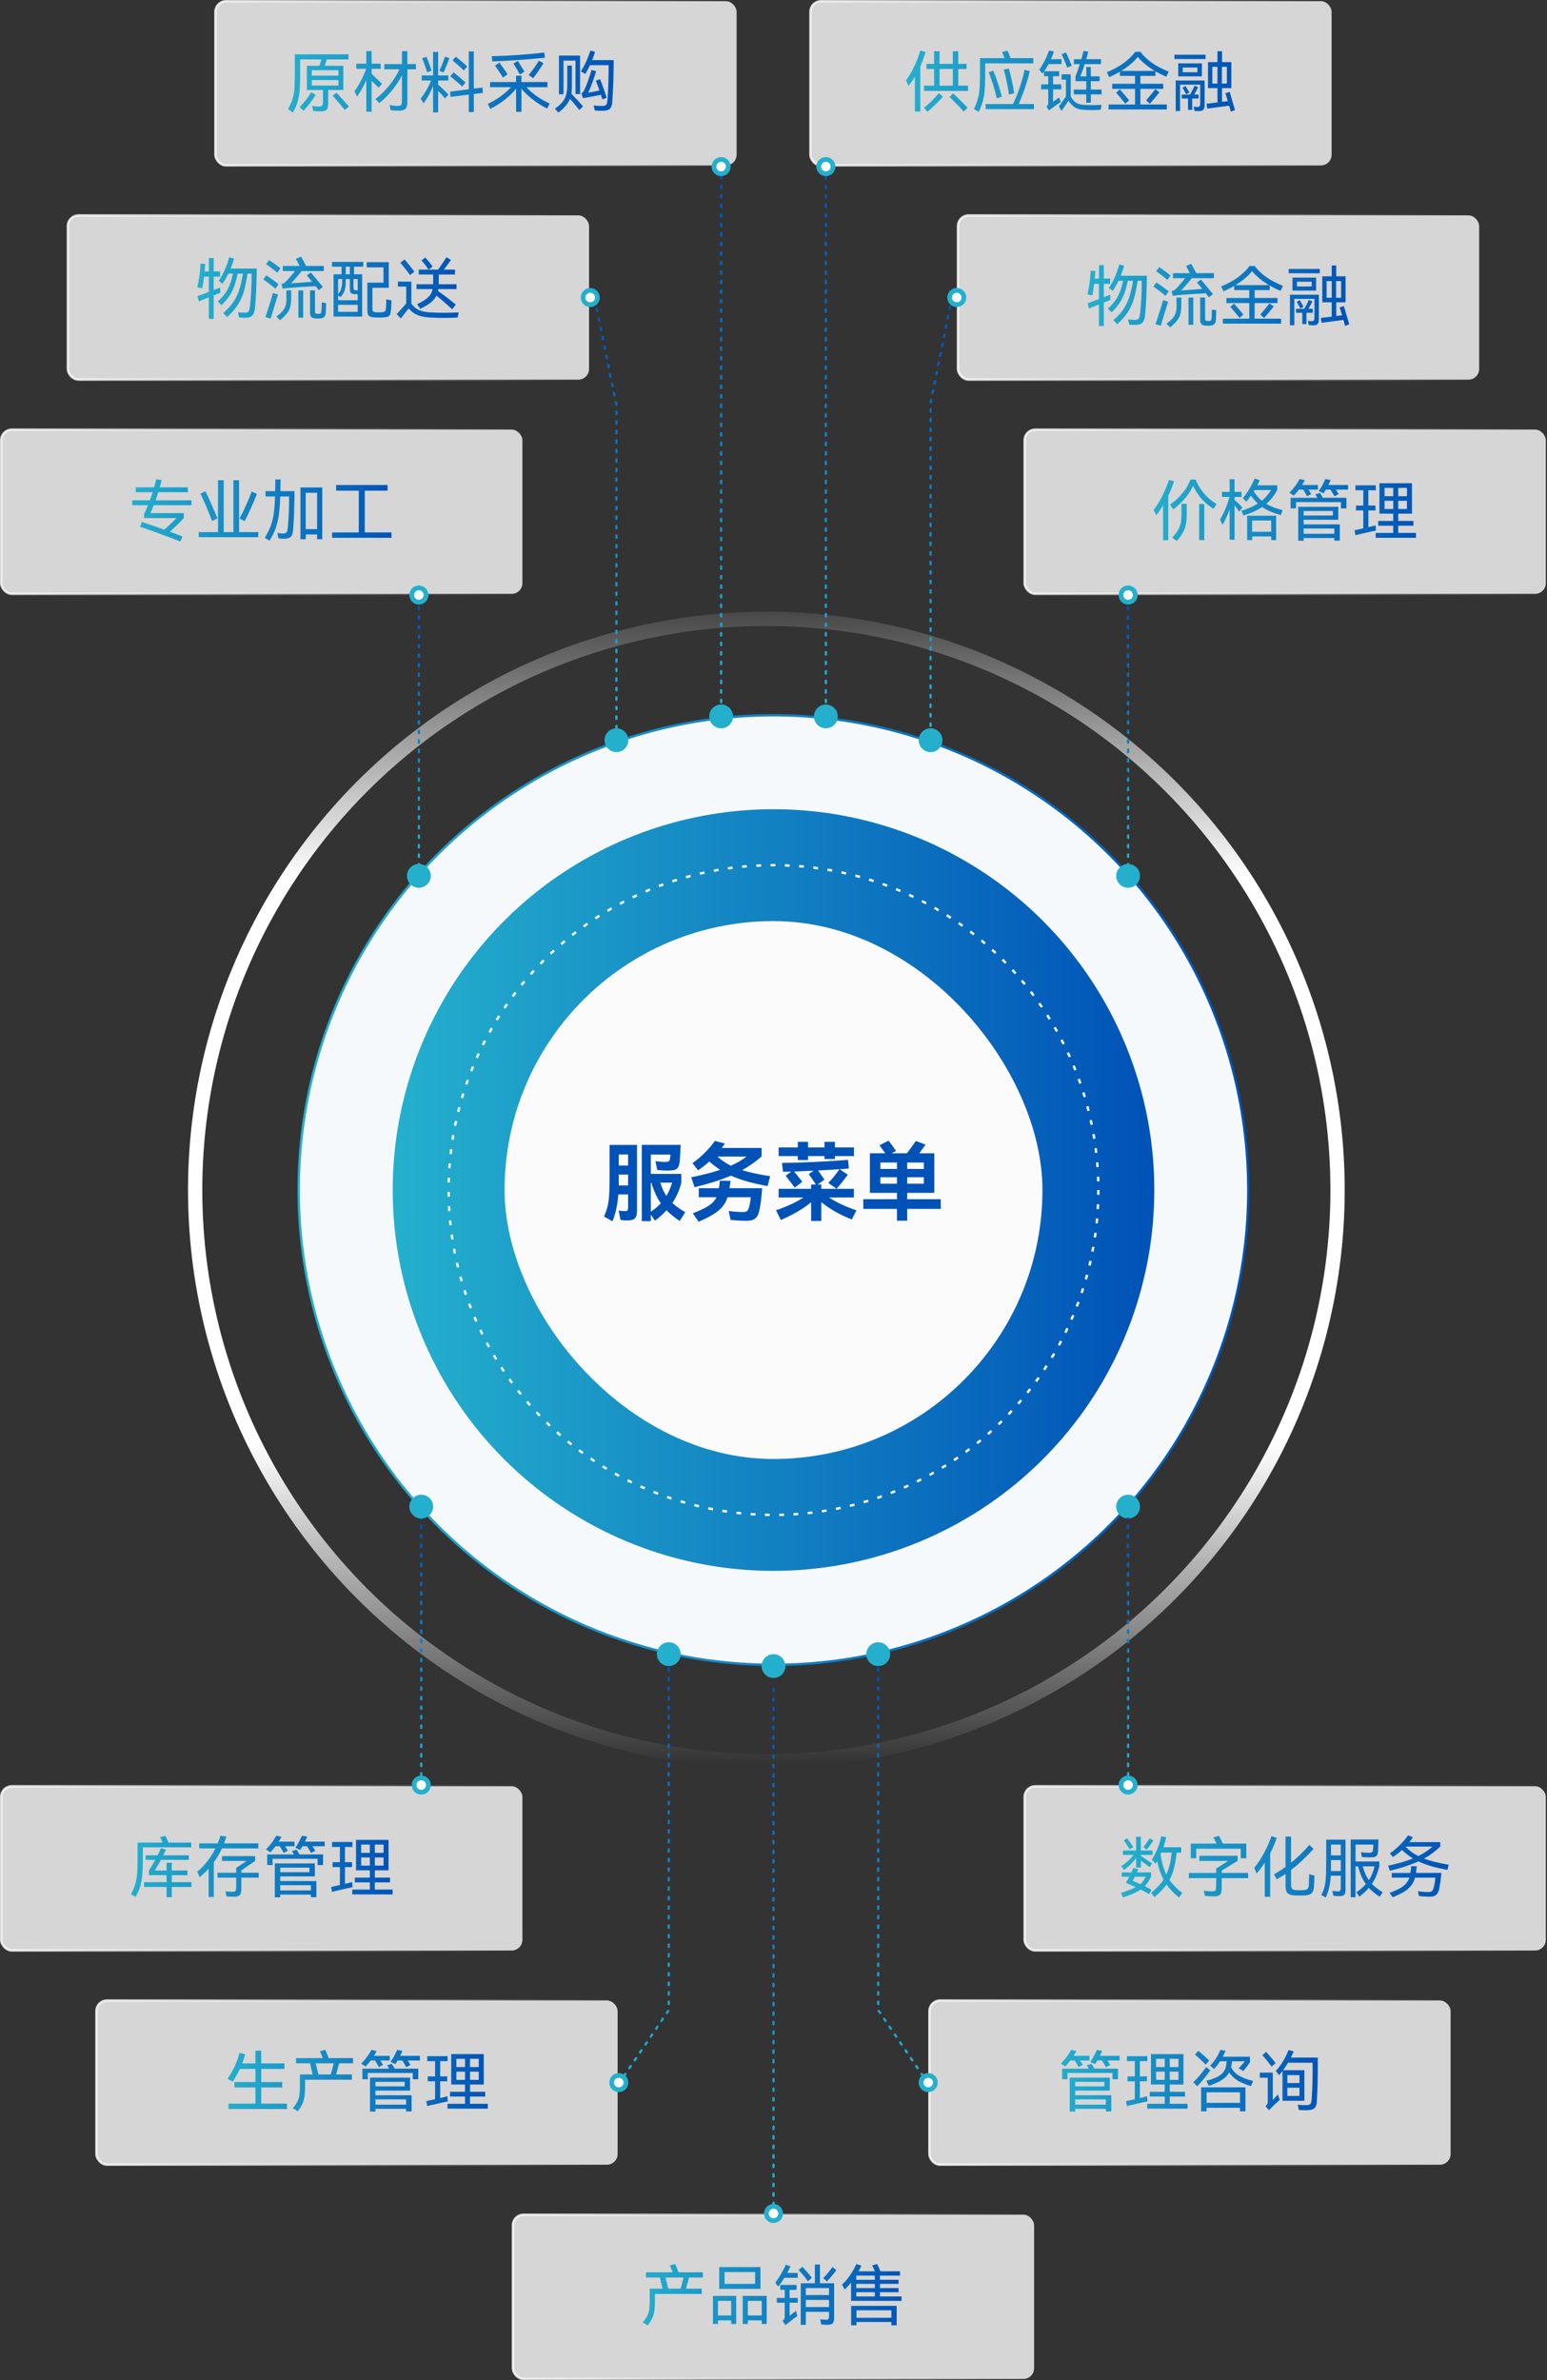 <svg width="650" height="1000" viewBox="0 0 650 1000" fill="none" xmlns="http://www.w3.org/2000/svg">
<rect x="0" y="0" width="650" height="1000" fill="#333333" stroke="none"/>
<g clip-path="url(#clip0_2919_1559)">
<circle cx="325" cy="500" r="199.5" fill="#F6F9FB" stroke="url(#paint0_linear_2919_1559)"/>
<circle cx="325" cy="500" r="160" fill="url(#paint1_linear_2919_1559)"/>
<circle cx="325" cy="500" r="136.5" stroke="white" stroke-dasharray="2 4"/>
<g clip-path="url(#clip1_2919_1559)">
<ellipse cx="325" cy="519" rx="132" ry="132" transform="rotate(-180 325 519)" fill="#FBFBFB"/>
<path d="M282.52 505.428C283.864 506.7 285.664 507.996 287.92 509.316L285.58 512.988C283.324 511.476 281.488 509.976 280.072 508.488C278.752 509.952 277.12 511.416 275.176 512.88L273.448 510.288V513.06H269.668V481.02H285.976C285.928 482.964 285.808 485.184 285.616 487.68C285.52 488.832 285.316 489.696 285.004 490.272C284.716 490.848 284.236 491.256 283.564 491.496C282.892 491.712 281.884 491.82 280.54 491.82C279.34 491.82 277.876 491.736 276.148 491.568L275.392 487.86C276.76 488.076 278.14 488.184 279.532 488.184C280.252 488.184 280.744 488.088 281.008 487.896C281.272 487.704 281.44 487.356 281.512 486.852C281.584 486.54 281.644 485.952 281.692 485.088H273.448V493.224H286.264V496.932C285.472 500.052 284.224 502.884 282.52 505.428ZM256.132 481.056H267.652V508.812C267.652 510.228 267.364 511.236 266.788 511.836C266.236 512.46 265.264 512.772 263.872 512.772C262.744 512.772 261.7 512.7 260.74 512.556L259.912 508.632C260.824 508.776 261.784 508.848 262.792 508.848C263.224 508.848 263.512 508.74 263.656 508.524C263.824 508.284 263.908 507.888 263.908 507.336V501.828H259.804C259.492 506.004 258.676 509.772 257.356 513.132L253.792 511.116C254.416 509.676 254.872 508.416 255.16 507.336C255.472 506.232 255.712 504.744 255.88 502.872C256.048 500.976 256.132 498.36 256.132 495.024V481.056ZM263.908 489.696V485.052H259.984V489.696H263.908ZM259.984 498.048H263.908V493.476H259.984V496.752V498.048ZM273.448 509.136C275.056 508.056 276.46 506.868 277.66 505.572C276.076 503.34 274.744 500.448 273.664 496.896H273.448V509.136ZM280 502.476C280.96 500.892 281.764 499.032 282.412 496.896H277.444C278.14 499.128 278.992 500.988 280 502.476ZM311.824 491.64C314.704 492.552 318.628 493.404 323.596 494.196L322.516 498.336C319.204 497.712 316.3 497.052 313.804 496.356C311.332 495.636 309.1 494.832 307.108 493.944C302.956 495.72 297.868 497.34 291.844 498.804L290.44 494.628C295.072 493.716 299.128 492.672 302.608 491.496C301.024 490.488 299.5 489.324 298.036 488.004C296.668 489.252 295.096 490.488 293.32 491.712L290.944 488.688C292.72 487.464 294.472 485.988 296.2 484.26C297.952 482.508 299.332 480.876 300.34 479.364L304.588 480.444C303.796 481.572 303.352 482.196 303.256 482.316H319.996V485.88C317.38 488.16 314.656 490.08 311.824 491.64ZM301.456 485.916C303.016 487.404 304.888 488.688 307.072 489.768C309.784 488.568 311.98 487.284 313.66 485.916H301.456ZM306.928 496.14L306.532 499.236H320.212C320.044 502.572 319.648 505.728 319.024 508.704C318.736 510.12 318.196 511.176 317.404 511.872C316.636 512.568 315.388 512.916 313.66 512.916C311.668 512.916 309.436 512.796 306.964 512.556L306.172 508.812C308.428 509.1 310.432 509.244 312.184 509.244C312.952 509.244 313.516 509.1 313.876 508.812C314.236 508.5 314.524 507.948 314.74 507.156C315.076 505.908 315.316 504.528 315.46 503.016H305.704C305.2 504.576 304.456 505.932 303.472 507.084C302.512 508.212 301.24 509.256 299.656 510.216C298.096 511.2 296.056 512.232 293.536 513.312L291.088 509.748C294.04 508.644 296.272 507.588 297.784 506.58C299.296 505.572 300.388 504.384 301.06 503.016H293.608V499.236H302.068C302.26 498.108 302.38 497.064 302.428 496.104L306.928 496.14ZM339.508 487.392H335.224V485.736H327.16V482.1H335.224V479.76H339.508V482.1H346.42V479.76H350.812V482.1H358.804V485.736H350.812V486.96H346.42V485.736H339.508V487.392ZM357.904 512.376C352.552 510.216 348.28 507.768 345.088 505.032V512.988H340.804V505.14C337.588 507.804 333.352 510.288 328.096 512.592L326.044 508.488C330.844 506.856 334.684 505.068 337.564 503.124H327.16V499.488H340.804V497.688H342.82C341.524 495.696 340.516 494.244 339.796 493.332L341.848 491.856C338.872 492 336.736 492.096 335.44 492.144L333.64 492.216C335.32 494.256 336.472 495.696 337.096 496.536L333.892 498.984C333.508 498.408 332.932 497.628 332.164 496.644C331.396 495.636 330.712 494.76 330.112 494.016L332.416 492.252L328.996 492.324L328.564 488.616C332.548 488.568 337.252 488.424 342.676 488.184C348.1 487.92 352.648 487.632 356.32 487.32L356.644 490.956L354.448 491.136L352.828 491.244L356.212 493.584C354.508 495.888 352.936 497.844 351.496 499.452L348.004 497.004C349.54 495.468 351.112 493.548 352.72 491.244C350.152 491.436 347.152 491.616 343.72 491.784C344.368 492.672 345.268 493.956 346.42 495.636L343.54 497.688H345.088V499.488H358.768V503.124H348.364C351.292 505.116 355.12 506.916 359.848 508.524L357.904 512.376ZM395.272 503.844V507.912H381.16V512.88H376.876V507.912H362.728V503.844H376.876V501.18H365.5V484.548H371.98L370.036 481.884L369.532 481.2L373.348 479.256C373.78 479.784 374.308 480.492 374.932 481.38C375.58 482.244 376.096 482.976 376.48 483.576L374.644 484.548H381.052C381.868 483.54 383.128 481.812 384.832 479.364L388.864 480.912C388.216 481.848 387.352 483.06 386.272 484.548H392.572V501.18H381.16V503.844H395.272ZM376.876 491.136V488.436H369.892V491.136H376.876ZM381.16 491.136H388.18V488.436H381.16V491.136ZM369.892 494.628V497.328H376.876V494.628H369.892ZM381.16 494.628V497.328H388.18V494.628H381.16Z" fill="#0052B7"/>
</g>
<circle cx="322" cy="500" r="240" stroke="url(#paint2_linear_2919_1559)" stroke-width="6"/>
<circle cx="5" cy="5" r="5" transform="matrix(-1 0 0 1 330 695)" fill="#24B0CD"/>
<circle cx="5" cy="5" r="5" transform="matrix(-1 0 0 1 374 690)" fill="#24B0CD"/>
<circle cx="5" cy="5" r="5" transform="matrix(-1 0 0 1 286 690)" fill="#24B0CD"/>
<circle cx="5" cy="5" r="5" transform="matrix(-1 0 0 1 479 628)" fill="#24B0CD"/>
<circle cx="5" cy="5" r="5" transform="matrix(-1 0 0 1 479 363)" fill="#24B0CD"/>
<circle cx="5" cy="5" r="5" transform="matrix(-1 0 0 1 181 363)" fill="#24B0CD"/>
<circle cx="5" cy="5" r="5" transform="matrix(-1 0 0 1 352 296)" fill="#24B0CD"/>
<circle cx="5" cy="5" r="5" transform="matrix(-1 0 0 1 308 296)" fill="#24B0CD"/>
<circle cx="5" cy="5" r="5" transform="matrix(-1 0 0 1 264 306)" fill="#24B0CD"/>
<circle cx="5" cy="5" r="5" transform="matrix(-1 0 0 1 396 306)" fill="#24B0CD"/>
<rect opacity="0.8" x="90.5" y="0.5" width="219" height="69" rx="4.5" fill="white" stroke="url(#paint3_linear_2919_1559)"/>
<rect opacity="0.8" x="28.5" y="90.5" width="219" height="69" rx="4.5" fill="white" stroke="url(#paint4_linear_2919_1559)"/>
<rect opacity="0.8" x="402.5" y="90.5" width="219" height="69" rx="4.5" fill="white" stroke="url(#paint5_linear_2919_1559)"/>
<rect opacity="0.8" x="430.5" y="180.5" width="219" height="69" rx="4.5" fill="white" stroke="url(#paint6_linear_2919_1559)"/>
<rect opacity="0.8" x="0.5" y="180.5" width="219" height="69" rx="4.5" fill="white" stroke="url(#paint7_linear_2919_1559)"/>
<rect opacity="0.8" x="215.5" y="930.5" width="219" height="69" rx="4.5" fill="white" stroke="url(#paint8_linear_2919_1559)"/>
<rect opacity="0.8" x="340.5" y="0.5" width="219" height="69" rx="4.5" fill="white" stroke="url(#paint9_linear_2919_1559)"/>
<rect opacity="0.8" x="390.5" y="840.5" width="219" height="69" rx="4.5" fill="white" stroke="url(#paint10_linear_2919_1559)"/>
<rect opacity="0.8" x="430.5" y="750.5" width="219" height="69" rx="4.5" fill="white" stroke="url(#paint11_linear_2919_1559)"/>
<rect opacity="0.8" x="0.5" y="750.5" width="219" height="69" rx="4.5" fill="white" stroke="url(#paint12_linear_2919_1559)"/>
<rect opacity="0.8" x="40.5" y="840.5" width="219" height="69" rx="4.5" fill="white" stroke="url(#paint13_linear_2919_1559)"/>
<path d="M144.248 37.804H137.892V43.628C137.892 44.804 137.668 45.625 137.22 46.092C136.791 46.559 135.988 46.792 134.812 46.792C133.729 46.792 132.656 46.736 131.592 46.624L131.172 44.524C132.311 44.692 133.272 44.776 134.056 44.776C134.691 44.776 135.12 44.617 135.344 44.3C135.587 43.964 135.708 43.451 135.708 42.76V37.804H128.932V27.64H134.196L135.092 24.952H126.104V32.12C126.104 34.715 126.011 36.871 125.824 38.588C125.656 40.287 125.357 41.808 124.928 43.152C124.499 44.496 123.873 45.887 123.052 47.324L121.008 45.812C121.811 44.356 122.408 43.049 122.8 41.892C123.211 40.735 123.491 39.437 123.64 38C123.789 36.544 123.864 34.612 123.864 32.204V22.824H146.404V24.952H137.276C137.015 25.904 136.735 26.8 136.436 27.64H144.248V37.804ZM142.204 31.784V29.488H131.004V31.784H142.204ZM142.204 33.632H131.004V35.956H142.204V33.632ZM132.628 39.876C132.068 40.828 131.321 41.92 130.388 43.152C129.455 44.365 128.521 45.504 127.588 46.568L125.908 45C126.879 44.011 127.793 42.965 128.652 41.864C129.529 40.744 130.248 39.699 130.808 38.728L132.628 39.876ZM141.392 38.924C142.997 40.679 144.733 42.62 146.6 44.748L144.892 46.148C143.996 45.065 142.288 43.087 139.768 40.212L141.392 38.924ZM159.06 36.824C158.407 36.133 157.436 35.181 156.148 33.968V46.96H153.908V33.716C153.329 35.004 152.695 36.255 152.004 37.468C151.332 38.681 150.669 39.717 150.016 40.576L148.924 38.364C149.82 37.188 150.707 35.751 151.584 34.052C152.48 32.353 153.245 30.645 153.88 28.928H149.708V26.744H153.908V21.48H156.148V26.744H159.956V28.928H156.148V31.056C158.239 32.997 159.695 34.379 160.516 35.2L159.06 36.824ZM174.74 26.912V29.124H171.156V42.956C171.156 43.833 171.044 44.515 170.82 45C170.615 45.504 170.269 45.868 169.784 46.092C169.299 46.335 168.608 46.465 167.712 46.484C166.517 46.503 165.323 46.447 164.128 46.316L163.68 44.16C165.061 44.384 166.088 44.496 166.76 44.496C167.413 44.496 167.88 44.449 168.16 44.356C168.44 44.263 168.627 44.067 168.72 43.768C168.832 43.451 168.888 42.928 168.888 42.2V31.644C167.749 33.847 166.368 35.947 164.744 37.944C163.139 39.941 161.347 41.733 159.368 43.32L157.744 41.64C162.187 38.112 165.556 33.94 167.852 29.124H161.468V26.912H168.888V21.508H171.156V26.912H174.74ZM202.712 36.796L202.88 39.036L199.072 39.512V47.072H196.972V39.764L189.272 40.716L189.16 38.504L196.972 37.524V21.62H199.072V37.244L202.712 36.796ZM184.092 35.564C185.94 37.207 187.396 38.616 188.46 39.792L186.976 41.332C186.099 40.268 185.137 39.213 184.092 38.168V47.24H181.964V36.068C181.516 37.281 180.984 38.457 180.368 39.596C179.771 40.716 178.987 41.995 178.016 43.432L176.728 41.5C178.595 39.036 180.069 36.479 181.152 33.828H177.204V31.7H181.964V21.816H184.092V31.7H188.376V33.828H184.092V35.564ZM184.596 29.74C184.969 28.975 185.389 28.004 185.856 26.828C186.323 25.633 186.696 24.625 186.976 23.804L188.824 24.42C188.563 25.167 188.18 26.165 187.676 27.416C187.172 28.648 186.733 29.656 186.36 30.44L184.596 29.74ZM194.9 29.628C194.284 29.012 193.481 28.275 192.492 27.416C191.503 26.539 190.719 25.867 190.14 25.4L191.512 23.804C192.147 24.308 192.94 24.961 193.892 25.764C194.844 26.567 195.656 27.285 196.328 27.92L194.9 29.628ZM179.472 30.328C179.211 29.469 178.865 28.452 178.436 27.276C178.007 26.1 177.643 25.176 177.344 24.504L179.164 23.832C179.463 24.523 179.827 25.456 180.256 26.632C180.704 27.789 181.068 28.816 181.348 29.712L179.472 30.328ZM194.172 36.32C193.519 35.704 192.679 34.957 191.652 34.08C190.625 33.203 189.804 32.531 189.188 32.064L190.532 30.412C191.204 30.897 192.044 31.569 193.052 32.428C194.06 33.268 194.909 34.015 195.6 34.668L194.172 36.32ZM229.004 24.224C226.017 24.56 222.377 24.887 218.084 25.204C213.791 25.503 210.048 25.708 206.856 25.82L206.576 23.608C209.843 23.552 213.632 23.375 217.944 23.076C222.256 22.777 225.821 22.441 228.64 22.068L229.004 24.224ZM222.144 31.532C222.872 30.655 223.647 29.637 224.468 28.48C225.289 27.304 225.933 26.305 226.4 25.484L228.36 26.576C227.819 27.472 227.128 28.527 226.288 29.74C225.467 30.935 224.711 31.971 224.02 32.848L222.144 31.532ZM218.42 31.308C217.431 29.46 216.525 27.929 215.704 26.716L217.608 25.596C218.504 27.052 219.409 28.555 220.324 30.104L218.42 31.308ZM211.336 32.568C210.907 31.84 210.365 31 209.712 30.048C209.077 29.077 208.499 28.256 207.976 27.584L209.88 26.324C210.683 27.425 211.812 29.059 213.268 31.224L211.336 32.568ZM221.192 36.628C222.424 37.972 223.861 39.232 225.504 40.408C227.165 41.565 228.985 42.601 230.964 43.516L229.872 45.616C227.613 44.459 225.569 43.161 223.74 41.724C221.911 40.287 220.361 38.803 219.092 37.272V46.988H216.852V37.244C214.183 40.548 210.571 43.385 206.016 45.756L204.952 43.656C209.003 41.715 212.251 39.372 214.696 36.628H205.904V34.472H216.852V31.812H219.092V34.472H230.012V36.628H221.192ZM257.844 25.26C257.844 31.513 257.648 37.356 257.256 42.788C257.163 44.151 256.836 45.112 256.276 45.672C255.716 46.232 254.764 46.521 253.42 46.54C252.113 46.577 250.937 46.531 249.892 46.4L249.444 44.3C250.415 44.449 251.507 44.524 252.72 44.524C253.411 44.524 253.915 44.459 254.232 44.328C254.568 44.197 254.801 43.964 254.932 43.628C255.081 43.292 255.184 42.76 255.24 42.032C255.557 38.243 255.716 33.828 255.716 28.788V27.388H247.904C247.139 28.937 246.476 30.16 245.916 31.056L244.068 29.964C244.889 28.676 245.645 27.276 246.336 25.764C247.027 24.233 247.587 22.74 248.016 21.284L250.004 21.76C249.724 22.805 249.323 23.972 248.8 25.26H257.844ZM241.8 25.456H236.76V39.596H234.856V23.356H243.732V39.512H241.8V25.456ZM240.288 36.236C240.288 37.487 240.213 38.532 240.064 39.372C242.211 41.593 243.844 43.357 244.964 44.664L243.424 46.232C242.509 45.037 241.193 43.46 239.476 41.5C239.084 42.527 238.496 43.507 237.712 44.44C236.928 45.355 235.892 46.316 234.604 47.324L233.148 45.672C234.511 44.72 235.556 43.796 236.284 42.9C237.031 41.985 237.563 40.968 237.88 39.848C238.197 38.728 238.356 37.356 238.356 35.732V27.556H240.288V36.236ZM253.112 41.752C252.776 40.707 252.571 40.072 252.496 39.848L247.316 40.828L244.964 41.248L244.292 39.204C244.703 39.036 245.048 38.681 245.328 38.14C246.355 36.105 247.428 33.184 248.548 29.376L250.48 29.936C250.088 31.299 249.565 32.857 248.912 34.612C248.277 36.367 247.689 37.823 247.148 38.98C248.193 38.756 248.987 38.597 249.528 38.504L251.88 38.028C251.208 36.124 250.695 34.752 250.34 33.912L252.132 33.24C252.543 34.267 253.019 35.545 253.56 37.076C254.101 38.588 254.549 39.923 254.904 41.08L253.112 41.752Z" fill="url(#paint14_linear_2919_1559)"/>
<path d="M388.904 21.9C388.213 24.103 387.467 26.109 386.664 27.92V46.876H384.424V32.176C383.696 33.408 382.8 34.715 381.736 36.096L380.672 33.744C381.848 32.213 382.959 30.365 384.004 28.2C385.049 26.016 385.955 23.692 386.72 21.228L388.904 21.9ZM402.624 28.984V35.984H406.74V38.196H388.232V35.984H392.488V28.984H389.268V26.856H392.488V21.536H394.756V26.856H400.356V21.536H402.624V26.856H406.124V28.984H402.624ZM400.356 28.984H394.756V35.984H400.356V28.984ZM388.204 45.252C389.193 44.524 390.267 43.591 391.424 42.452C392.6 41.295 393.617 40.203 394.476 39.176L396.184 40.604C395.344 41.593 394.308 42.685 393.076 43.88C391.844 45.075 390.715 46.101 389.688 46.96L388.204 45.252ZM400.468 39.232C401.308 39.997 402.325 40.977 403.52 42.172C404.715 43.348 405.713 44.365 406.516 45.224L404.92 46.876C404.173 46.017 403.203 44.981 402.008 43.768C400.832 42.555 399.815 41.547 398.956 40.744L400.468 39.232ZM434.152 24.42V26.632H413.936V32.148C413.936 34.369 413.871 36.245 413.74 37.776C413.628 39.307 413.376 40.828 412.984 42.34C412.611 43.833 412.032 45.392 411.248 47.016L409.232 45.812C409.96 44.337 410.501 42.909 410.856 41.528C411.229 40.147 411.472 38.765 411.584 37.384C411.696 35.984 411.752 34.267 411.752 32.232V24.42H422.084C421.692 23.393 421.347 22.553 421.048 21.9L423.288 21.256C423.792 22.32 424.231 23.375 424.604 24.42H434.152ZM423.932 39.736C423.727 38.056 423.4 36.18 422.952 34.108C422.523 32.017 422.112 30.393 421.72 29.236L423.876 28.816C424.231 29.917 424.632 31.504 425.08 33.576C425.528 35.648 425.873 37.515 426.116 39.176L423.932 39.736ZM434.432 43.712V45.868H414.132V43.712H425.64C426.648 41.677 427.6 39.316 428.496 36.628C429.392 33.921 430.055 31.476 430.484 29.292L432.668 29.88C432.276 31.765 431.632 34.033 430.736 36.684C429.84 39.335 428.925 41.677 427.992 43.712H434.432ZM418.864 41.332C418.453 39.577 417.903 37.608 417.212 35.424C416.521 33.221 415.905 31.532 415.364 30.356L417.352 29.74C417.893 30.953 418.519 32.643 419.228 34.808C419.956 36.973 420.516 38.915 420.908 40.632L418.864 41.332ZM445.688 42.844C444.027 43.983 442.748 44.888 441.852 45.56C441.852 45.56 441.488 45.84 440.76 46.4L439.668 44.776C439.967 44.515 440.163 44.291 440.256 44.104C440.368 43.899 440.424 43.637 440.424 43.32V37.552H437.456V35.452H440.424V32.008H438.66V30.104L438.072 30.916L436.644 29.376C437.465 28.163 438.249 26.828 438.996 25.372C439.743 23.916 440.331 22.535 440.76 21.228L442.832 21.62C442.496 22.721 442.076 23.804 441.572 24.868H445.996V26.912H440.592C440.069 27.92 439.463 28.928 438.772 29.936H445.016V32.008H442.468V35.452H445.884V37.552H442.468V42.816L443.392 42.144C443.896 41.752 444.437 41.351 445.016 40.94L445.688 42.844ZM458.316 37.636H462.852V39.652H458.316V43.152H456.412V39.652H451.176V37.636H456.412V34.108H451.876V32.148C452.417 30.785 453.024 29.049 453.696 26.94H451.204V24.868H454.34C454.751 23.431 455.068 22.273 455.292 21.396L457.252 21.704C456.991 22.824 456.711 23.879 456.412 24.868H462.6V26.94H455.768C455.059 29.124 454.443 30.841 453.92 32.092H456.44V28.144H458.316V32.092H462.04V34.108H458.316V37.636ZM448.432 28.424C448.152 27.659 447.769 26.707 447.284 25.568C446.799 24.411 446.388 23.487 446.052 22.796L447.872 22.04C448.227 22.749 448.647 23.664 449.132 24.784C449.617 25.904 450 26.847 450.28 27.612L448.432 28.424ZM455.432 44.048C456.533 44.123 457.775 44.16 459.156 44.16C460.519 44.16 461.751 44.123 462.852 44.048L462.46 46.12C461.116 46.213 459.903 46.26 458.82 46.26C457.737 46.26 456.515 46.213 455.152 46.12C453.659 46.008 452.464 45.663 451.568 45.084C450.672 44.524 449.804 43.619 448.964 42.368L446.024 46.596L444.904 44.72L447.872 40.548V33.464H446.052V31.224H449.888V40.52C450.523 41.715 451.241 42.583 452.044 43.124C452.847 43.647 453.976 43.955 455.432 44.048ZM479.148 37.328V43.908H490.264V45.98H465.792V43.908H476.908V37.328H467.304V35.2H476.908V31.896H470.552V30.132C469.245 30.897 467.761 31.663 466.1 32.428L465.064 30.356C467.827 29.199 470.179 27.92 472.12 26.52C474.061 25.101 475.695 23.515 477.02 21.76H479.148C481.873 25.307 485.831 28.079 491.02 30.076L490.068 32.204C488.5 31.569 486.969 30.823 485.476 29.964V31.896H479.148V35.2H488.752V37.328H479.148ZM478.084 23.916C476.329 26.063 474.005 28.023 471.112 29.796H485.196C482.191 28.004 479.82 26.044 478.084 23.916ZM481.556 42.144C483.292 40.165 484.571 38.607 485.392 37.468L487.184 38.756C485.635 40.735 484.281 42.359 483.124 43.628L481.556 42.144ZM470.496 37.552C471.075 38.187 471.719 38.924 472.428 39.764C473.156 40.604 473.828 41.407 474.444 42.172L472.82 43.572C471.047 41.369 469.759 39.829 468.956 38.952L470.496 37.552ZM517.144 46.904C517.051 46.512 516.827 45.681 516.472 44.412L507.232 45.616L506.98 43.572L511.544 43.04V37.02H507.568V26.1H511.544V21.536H513.448V26.1H517.368V37.02H513.448V42.788L515.912 42.48L514.876 39.176L516.668 38.616L518.908 46.26L517.144 46.904ZM506.532 24.812H493.456V22.992H506.532V24.812ZM495.052 32.092V26.632H504.992V32.092H495.052ZM511.544 28.088H509.388V35.116H511.544V28.088ZM513.392 35.116H515.492V28.088H513.392V35.116ZM496.956 30.356H503.116V28.368H496.956V30.356ZM493.988 46.652V33.828H506.14V44.16C506.14 45.093 505.963 45.747 505.608 46.12C505.272 46.493 504.675 46.68 503.816 46.68C503.181 46.68 502.537 46.652 501.884 46.596L501.52 44.804C502.117 44.897 502.64 44.944 503.088 44.944C503.555 44.944 503.872 44.832 504.04 44.608C504.208 44.365 504.292 43.955 504.292 43.376V35.564H495.836V46.652H493.988ZM503.592 41.416H500.932V46.148H499.168V41.416H496.536V39.736H500.036C500.391 39.12 500.745 38.457 501.1 37.748C501.473 37.039 501.744 36.451 501.912 35.984L503.424 36.628C503.032 37.487 502.481 38.523 501.772 39.736H503.592V41.416ZM498.132 36.096C498.879 37.365 499.411 38.299 499.728 38.896L498.356 39.596C498.207 39.279 497.973 38.84 497.656 38.28C497.357 37.701 497.087 37.216 496.844 36.824L498.132 36.096Z" fill="url(#paint15_linear_2919_1559)"/>
<path d="M325 926.5L325 707" stroke="url(#paint16_linear_2919_1559)" stroke-linecap="round" stroke-dasharray="1 3"/>
<path d="M281 701L281 844.553L261 874" stroke="url(#paint17_linear_2919_1559)" stroke-linecap="round" stroke-dasharray="1 3"/>
<path d="M369 701L369 844.553L389 874" stroke="url(#paint18_linear_2919_1559)" stroke-linecap="round" stroke-dasharray="1 3"/>
<path d="M347 299L347 72" stroke="url(#paint19_linear_2919_1559)" stroke-linecap="round" stroke-dasharray="1 3"/>
<path d="M303 299L303 70" stroke="url(#paint20_linear_2919_1559)" stroke-linecap="round" stroke-dasharray="1 3"/>
<path d="M259 310L259 170.253L250 126" stroke="url(#paint21_linear_2919_1559)" stroke-linecap="round" stroke-dasharray="1 3"/>
<path d="M176 368L176 254" stroke="url(#paint22_linear_2919_1559)" stroke-linecap="round" stroke-dasharray="1 3"/>
<path d="M474 368L474 254" stroke="url(#paint23_linear_2919_1559)" stroke-linecap="round" stroke-dasharray="1 3"/>
<path d="M474 750L474 638" stroke="url(#paint24_linear_2919_1559)" stroke-linecap="round" stroke-dasharray="1 3"/>
<path d="M177 750L177 638" stroke="url(#paint25_linear_2919_1559)" stroke-linecap="round" stroke-dasharray="1 3"/>
<path d="M391 309L391 169.253L400 125" stroke="url(#paint26_linear_2919_1559)" stroke-linecap="round" stroke-dasharray="1 3"/>
<circle cx="4" cy="4" r="3" transform="matrix(-1 0 0 1 329 926)" fill="white" stroke="#24B0CD" stroke-width="2"/>
<circle cx="4" cy="4" r="3" transform="matrix(-1 0 0 1 264 871)" fill="white" stroke="#24B0CD" stroke-width="2"/>
<circle cx="4" cy="4" r="3" transform="matrix(-1 0 0 1 394 871)" fill="white" stroke="#24B0CD" stroke-width="2"/>
<circle cx="4" cy="4" r="3" transform="matrix(-1 0 0 1 478 746)" fill="white" stroke="#24B0CD" stroke-width="2"/>
<circle cx="4" cy="4" r="3" transform="matrix(-1 0 0 1 181 746)" fill="white" stroke="#24B0CD" stroke-width="2"/>
<circle cx="4" cy="4" r="3" transform="matrix(-1 0 0 1 351 66)" fill="white" stroke="#24B0CD" stroke-width="2"/>
<circle cx="4" cy="4" r="3" transform="matrix(-1 0 0 1 307 66)" fill="white" stroke="#24B0CD" stroke-width="2"/>
<circle cx="4" cy="4" r="3" transform="matrix(-1 0 0 1 252 121)" fill="white" stroke="#24B0CD" stroke-width="2"/>
<circle cx="4" cy="4" r="3" transform="matrix(-1 0 0 1 180 246)" fill="white" stroke="#24B0CD" stroke-width="2"/>
<circle cx="4" cy="4" r="3" transform="matrix(-1 0 0 1 478 246)" fill="white" stroke="#24B0CD" stroke-width="2"/>
<circle cx="4" cy="4" r="3" transform="matrix(-1 0 0 1 406 121)" fill="white" stroke="#24B0CD" stroke-width="2"/>
<path d="M295.32 956.912H289.496C289.085 958.555 288.665 960.113 288.236 961.588H294.844V963.8H275.188V966.656C275.188 968.336 275.104 969.736 274.936 970.856C274.787 971.957 274.488 972.993 274.04 973.964C273.611 974.935 272.967 975.961 272.108 977.044L270.036 975.756C270.932 974.711 271.585 973.768 271.996 972.928C272.407 972.088 272.677 971.183 272.808 970.212C272.939 969.223 273.004 967.879 273.004 966.18V961.588H278.352C278.147 960.636 277.783 959.077 277.26 956.912H271.408V954.7H282.636C282.468 954.252 282.076 953.291 281.46 951.816L283.7 951.228C284.167 952.311 284.633 953.468 285.1 954.7H295.32V956.912ZM285.94 961.588C286.407 960.132 286.836 958.573 287.228 956.912H279.612L279.948 958.2C280.396 959.973 280.676 961.103 280.788 961.588H285.94ZM302.18 952.516H319.512V961.672H302.18V952.516ZM304.448 959.572H317.272V954.616H304.448V959.572ZM301.676 976.428H299.548V964.612H309.32V976.428H307.22V974.916H301.676V976.428ZM312.064 976.428V964.612H322.144V976.428H320.044V974.916H314.22V976.428H312.064ZM307.22 972.844V966.712H301.676V972.844H307.22ZM314.22 966.712V972.844H320.044V966.712H314.22ZM344.516 951.424V959.32H350.48V973.572C350.48 974.767 350.303 975.588 349.948 976.036C349.593 976.484 348.977 976.727 348.1 976.764C347.279 976.783 346.28 976.745 345.104 976.652L344.628 974.468C345.561 974.58 346.485 974.636 347.4 974.636C347.755 974.636 347.997 974.505 348.128 974.244C348.259 973.964 348.324 973.479 348.324 972.788V971.332H338.58V976.792H336.452V959.32H342.388V951.424H344.516ZM329.592 957.024C328.789 958.331 327.921 959.553 326.988 960.692L325.728 959.124C326.587 957.985 327.371 956.809 328.08 955.596C328.789 954.364 329.508 952.992 330.236 951.48L332.112 952.264C331.645 953.291 331.197 954.196 330.768 954.98H335.164V957.024H329.592ZM339.476 958.508C339.028 957.817 338.44 957.043 337.712 956.184C336.984 955.325 336.265 954.523 335.556 953.776L337.124 952.404C337.759 953.039 338.449 953.795 339.196 954.672C339.943 955.531 340.577 956.315 341.1 957.024L339.476 958.508ZM351.404 953.776C350.9 954.485 350.275 955.297 349.528 956.212C348.781 957.108 348.091 957.883 347.456 958.536L345.888 957.164C346.504 956.548 347.167 955.811 347.876 954.952C348.604 954.075 349.239 953.263 349.78 952.516L351.404 953.776ZM331.776 962.092V965.48H335.192V967.496H331.776V972.984L334.436 970.884L334.996 973.096C334.119 973.693 333.045 974.496 331.776 975.504C331.384 975.784 330.983 976.101 330.572 976.456L330.04 976.876L328.808 975.084C329.181 974.748 329.424 974.477 329.536 974.272C329.648 974.067 329.704 973.796 329.704 973.46V967.496H326.372V965.48H329.704V962.092H327.828V960.02H334.688V962.092H331.776ZM338.58 964.276H348.324V961.336H338.58V964.276ZM338.58 966.32V969.316H348.324V966.32H338.58ZM369.744 964.864H378.788V966.712H357.592V959.012C356.696 960.151 355.809 961.131 354.932 961.952L353.784 959.852C354.848 958.975 355.949 957.705 357.088 956.044C358.245 954.383 359.151 952.777 359.804 951.228L361.932 951.928C361.689 952.451 361.288 953.235 360.728 954.28H367.644L366.44 951.844L368.512 951.2C369.016 952.189 369.492 953.216 369.94 954.28H378.172V956.1H369.744V957.864H377.556V959.572H369.744V961.336H377.556V963.072H369.744V964.864ZM359.776 957.864H367.56V956.1H359.776V957.864ZM359.776 961.336H367.56V959.572H359.776V961.336ZM367.56 963.072H359.776V964.864H367.56V963.072ZM359.86 976.988H357.62V968.812H376.744V976.988H374.532V975.588H359.86V976.988ZM374.532 973.824V970.66H359.86V973.824H374.532Z" fill="url(#paint27_linear_2919_1559)"/>
<path d="M449.768 865.708C449.152 866.529 448.424 867.379 447.584 868.256L445.764 867.024C447.481 865.307 448.919 863.384 450.076 861.256L452.26 861.76C451.775 862.656 451.392 863.328 451.112 863.776H457.748V865.708H453.8C454.416 866.697 454.799 867.323 454.948 867.584L453.184 868.508C452.941 867.985 452.4 867.052 451.56 865.708H449.768ZM470.432 863.776V865.708H465.28L465.868 866.632C465.98 866.8 466.083 866.968 466.176 867.136C466.288 867.285 466.391 867.425 466.484 867.556L464.72 868.536C463.917 867.155 463.339 866.212 462.984 865.708H461.108C460.697 866.38 460.371 866.893 460.128 867.248L458.084 866.324C458.681 865.484 459.176 864.691 459.568 863.944C459.979 863.197 460.408 862.311 460.856 861.284L463.096 861.676L462.116 863.776H470.432ZM458.616 867.136C459.064 867.808 459.456 868.48 459.792 869.152H469.732V873.604H467.436V870.972H448.536V873.604H446.268V869.152H457.496C457.216 868.611 456.936 868.135 456.656 867.724L458.616 867.136ZM466.288 878.364H451.756V880.324H466.932V887.128H464.636V886.036H451.756V887.184H449.46V872.932H466.288V878.364ZM464.02 876.6V874.696H451.756V876.6H464.02ZM464.636 884.272V882.06H451.756V884.272H464.636ZM491.488 880.884V883.908H498.964V885.952H482.024V883.908H489.388V880.884H483.088V878.868H489.388V875.816H483.592V863.02H497.256V875.816H491.488V878.868H497.872V880.884H491.488ZM482.108 882.928C481.343 883.059 479.999 883.348 478.076 883.796C476.172 884.225 474.641 884.58 473.484 884.86L473.148 882.76C473.951 882.629 475.173 882.368 476.816 881.976V874.472H473.736V872.4H476.816V865.988H473.512V863.916H482.08V865.988H478.944V872.4H481.912V874.472H478.944V881.5C480.605 881.108 481.623 880.856 481.996 880.744L482.108 882.928ZM489.388 868.48V865.008H485.748V868.48H489.388ZM491.488 868.48H495.156V865.008H491.488V868.48ZM485.748 870.412V873.856H489.388V870.412H485.748ZM491.488 870.412V873.856H495.156V870.412H491.488ZM517.276 868.508C517.929 869.927 518.975 871.084 520.412 871.98C521.849 872.876 523.875 873.66 526.488 874.332L525.62 876.488C523.137 875.723 521.187 874.892 519.768 873.996C518.368 873.081 517.276 871.98 516.492 870.692C515.839 871.924 514.821 872.988 513.44 873.884C512.077 874.78 510.22 875.601 507.868 876.348L506.86 874.276C509.641 873.529 511.648 872.671 512.88 871.7C514.131 870.729 514.887 869.507 515.148 868.032C515.223 867.565 515.307 866.903 515.4 866.044H512.656C512.04 866.977 511.2 868.06 510.136 869.292L508.484 867.92C509.473 866.856 510.295 865.811 510.948 864.784C511.62 863.757 512.217 862.591 512.74 861.284L514.952 861.62C514.523 862.609 514.121 863.449 513.748 864.14H525.2V866.436C525.013 866.753 524.556 867.388 523.828 868.34C523.119 869.292 522.643 869.899 522.4 870.16L520.44 868.984C520.701 868.741 521.112 868.303 521.672 867.668C522.251 867.015 522.699 866.473 523.016 866.044H517.668L517.584 866.604C517.528 867.033 517.453 867.528 517.36 868.088L517.276 868.508ZM506.552 867.444C505.955 866.791 505.217 866.063 504.34 865.26C503.481 864.439 502.725 863.757 502.072 863.216L503.5 861.648C504.191 862.208 504.984 862.889 505.88 863.692C506.776 864.476 507.504 865.157 508.064 865.736L506.552 867.444ZM508.54 869.852C506.935 872.129 505.115 874.36 503.08 876.544L501.372 874.92C503.463 872.773 505.283 870.627 506.832 868.48L508.54 869.852ZM506.972 887.072H504.676V876.992H523.296V887.072H521V885.588H506.972V887.072ZM521 883.516V879.092H506.972V883.516H521ZM553.704 864.476V867.416C553.704 872.829 553.573 877.888 553.312 882.592C553.256 883.693 553.088 884.524 552.808 885.084C552.528 885.644 552.052 886.036 551.38 886.26C550.708 886.503 549.728 886.624 548.44 886.624C547.376 886.624 546.461 886.577 545.696 886.484L545.304 884.272C546.256 884.421 547.329 884.496 548.524 884.496C549.233 884.496 549.756 884.431 550.092 884.3C550.447 884.151 550.689 883.899 550.82 883.544C550.969 883.189 551.072 882.639 551.128 881.892C551.389 877.804 551.52 873.8 551.52 869.88C551.52 868.443 551.511 867.369 551.492 866.66H541.188C540.404 867.948 539.713 868.993 539.116 869.796H548.048V882.648H538.864V870.132C538.435 870.711 537.968 871.289 537.464 871.868L536.008 870.16C537.072 869.021 538.089 867.659 539.06 866.072C540.031 864.467 540.815 862.88 541.412 861.312L543.568 861.9C543.176 862.833 542.784 863.692 542.392 864.476H553.704ZM534.328 868.312C533.917 867.715 533.292 866.912 532.452 865.904C531.631 864.877 530.949 864.075 530.408 863.496L531.976 862.096C532.517 862.656 533.189 863.421 533.992 864.392C534.813 865.344 535.467 866.147 535.952 866.8L534.328 868.312ZM534.776 882.312L536.932 879.988L537.688 882.284C536.437 883.367 535.28 884.459 534.216 885.56L533.208 886.596L531.724 884.944C532.097 884.552 532.349 884.235 532.48 883.992C532.611 883.731 532.676 883.432 532.676 883.096V872.96H529.316V870.832H534.776V882.312ZM546.004 875.2V871.868H540.908V875.2H546.004ZM540.908 877.16V880.604H546.004V877.16H540.908Z" fill="url(#paint28_linear_2919_1559)"/>
<path d="M491.364 789.848C492.652 791.733 494.453 793.572 496.768 795.364L495.368 797.24C493.203 795.485 491.457 793.665 490.132 791.78C488.919 793.497 487.229 795.28 485.064 797.128L483.664 795.28C485.923 793.451 487.659 791.603 488.872 789.736C487.696 787.533 486.8 784.911 486.184 781.868C486.053 782.129 485.923 782.363 485.792 782.568C485.68 782.755 485.587 782.913 485.512 783.044L483.972 781.364C484.868 779.927 485.661 778.349 486.352 776.632C487.043 774.915 487.565 773.216 487.92 771.536L490.02 771.9C489.759 773.151 489.357 774.56 488.816 776.128H496.32V778.368H494.36C494.117 780.888 493.763 783.063 493.296 784.892C492.829 786.721 492.185 788.373 491.364 789.848ZM471.12 783.996C472.091 783.417 473.015 782.727 473.892 781.924C474.788 781.121 475.572 780.263 476.244 779.348H471.82V777.5H477.364V771.704H479.352V777.5H484.252V779.348H479.352V779.74L484.056 782.932L483.02 784.472C482.031 783.651 480.808 782.755 479.352 781.784V784.64H477.364V780.58C476.711 781.532 475.936 782.447 475.04 783.324C474.163 784.201 473.22 784.976 472.212 785.648L471.12 783.996ZM474.676 776.996C474.135 776.081 473.304 774.84 472.184 773.272L473.584 772.32L476.188 776.016L474.676 776.996ZM484.616 773.328C483.776 774.56 482.861 775.829 481.872 777.136L480.416 776.1C481.461 774.719 482.357 773.468 483.104 772.348L484.616 773.328ZM487.612 779.068C487.892 780.841 488.219 782.419 488.592 783.8C488.984 785.163 489.469 786.432 490.048 787.608C490.627 786.376 491.093 785.013 491.448 783.52C491.821 782.008 492.111 780.291 492.316 778.368H487.92L487.612 779.068ZM482.768 795.812C481.909 795.271 480.752 794.627 479.296 793.88C477.579 795.056 475.105 796.157 471.876 797.184L470.952 795.28C473.659 794.496 475.749 793.703 477.224 792.9C475.843 792.265 474.825 791.808 474.172 791.528L473.052 791.024C473.668 790.035 474.153 789.195 474.508 788.504H471.316V786.684H475.432C475.824 785.769 476.076 785.153 476.188 784.836L478.26 785.368C478.036 785.965 477.859 786.404 477.728 786.684H483.636V788.42C482.908 790.081 482.021 791.435 480.976 792.48C481.835 792.891 482.787 793.404 483.832 794.02L482.768 795.812ZM475.908 790.268C476.244 790.417 476.897 790.688 477.868 791.08L479.128 791.612C480.061 790.828 480.808 789.792 481.368 788.504H476.86C476.449 789.288 476.132 789.876 475.908 790.268ZM502.62 776.744V780.72H500.324V774.588H511.16C510.544 773.3 510.096 772.432 509.816 771.984L512.168 771.34L513.82 774.588H523.648V780.748H521.324V776.744H502.62ZM524.432 786.908V789.092H513.316V793.068C513.316 794.113 513.213 794.897 513.008 795.42C512.803 795.943 512.448 796.297 511.944 796.484C511.459 796.689 510.721 796.792 509.732 796.792C508.948 796.792 507.791 796.717 506.26 796.568L505.812 794.384C507.119 794.571 508.285 794.664 509.312 794.664C509.816 794.664 510.18 794.617 510.404 794.524C510.628 794.412 510.777 794.207 510.852 793.908C510.945 793.591 510.992 793.105 510.992 792.452V789.092H499.484V786.908H510.992V785.06L516.06 781.868H503.936V779.712H520.008V781.84L513.316 785.956V786.908H524.432ZM536.416 772.208C535.688 774.373 534.783 776.529 533.7 778.676V796.96H531.404V782.596C530.508 784.015 529.379 785.527 528.016 787.132L526.98 784.78C528.417 783.044 529.78 780.991 531.068 778.62C532.356 776.231 533.411 773.841 534.232 771.452L536.416 772.208ZM552.292 788.028C552.273 788.588 552.245 789.344 552.208 790.296C552.171 791.229 552.124 792.079 552.068 792.844C551.975 794.039 551.657 794.897 551.116 795.42C550.593 795.961 549.697 796.269 548.428 796.344C547.644 796.4 546.851 796.428 546.048 796.428C545.283 796.428 544.489 796.4 543.668 796.344C542.38 796.251 541.465 795.915 540.924 795.336C540.401 794.757 540.14 793.759 540.14 792.34V787.328C538.908 788.149 537.695 788.905 536.5 789.596L535.296 787.496C537.069 786.488 538.684 785.452 540.14 784.388V771.648H542.464V782.624C545.059 780.533 547.635 778.032 550.192 775.12L551.9 776.856C548.745 780.328 545.6 783.259 542.464 785.648V791.78C542.464 792.583 542.585 793.152 542.828 793.488C543.071 793.824 543.547 794.029 544.256 794.104C544.872 794.16 545.497 794.188 546.132 794.188C546.748 794.188 547.364 794.16 547.98 794.104C548.671 794.029 549.156 793.843 549.436 793.544C549.735 793.227 549.903 792.704 549.94 791.976C549.977 791.285 550.005 790.492 550.024 789.596C550.061 788.681 550.08 787.972 550.08 787.468L552.292 788.028ZM576.4 791.528C577.483 792.629 579.004 793.805 580.964 795.056L579.648 796.904C577.725 795.635 576.223 794.393 575.14 793.18C574.132 794.375 572.807 795.616 571.164 796.904L569.904 795.056C571.565 793.917 572.891 792.769 573.88 791.612C573.189 790.641 572.573 789.549 572.032 788.336C571.509 787.123 571.024 785.723 570.576 784.136H569.54V797.128H567.524V772.88H579.172L579.032 777.472C578.995 778.293 578.873 778.909 578.668 779.32C578.481 779.712 578.145 779.992 577.66 780.16C577.175 780.309 576.428 780.384 575.42 780.384C574.337 780.384 573.264 780.328 572.2 780.216L571.836 778.2C572.956 778.368 574.067 778.452 575.168 778.452C575.653 778.452 576.017 778.405 576.26 778.312C576.503 778.2 576.661 778.041 576.736 777.836C576.829 777.612 576.885 777.295 576.904 776.884C576.941 776.623 576.969 776.324 576.988 775.988C577.007 775.633 577.016 775.307 577.016 775.008H569.54V782.12H579.536V784.164C579.181 785.62 578.752 786.955 578.248 788.168C577.744 789.363 577.128 790.483 576.4 791.528ZM557.22 772.936H565.34V793.88C565.34 794.608 565.265 795.168 565.116 795.56C564.985 795.952 564.733 796.232 564.36 796.4C563.987 796.587 563.427 796.68 562.68 796.68C561.896 796.68 561.093 796.624 560.272 796.512L559.824 794.44C560.869 794.589 561.663 794.664 562.204 794.664C562.671 794.664 562.979 794.543 563.128 794.3C563.277 794.057 563.352 793.647 563.352 793.068V788.084H559.152C559.059 789.801 558.844 791.397 558.508 792.872C558.191 794.328 557.715 795.784 557.08 797.24L555.176 796.232C555.736 795.093 556.156 794.048 556.436 793.096C556.716 792.144 556.912 790.949 557.024 789.512C557.155 788.075 557.22 786.087 557.22 783.548V772.936ZM563.352 779.544V775.008H559.236V779.544H563.352ZM563.352 786.124V781.532H559.236V784.472C559.236 785.219 559.227 785.769 559.208 786.124H563.352ZM572.564 784.136C573.217 786.507 574.076 788.448 575.14 789.96C576.223 788.336 577.025 786.395 577.548 784.136H572.564ZM598.324 780.888C600.919 781.877 604.381 782.736 608.712 783.464L608.152 785.648C605.539 785.144 603.243 784.612 601.264 784.052C599.304 783.473 597.54 782.811 595.972 782.064C592.705 783.557 588.711 784.873 583.988 786.012L583.232 783.856C587.245 783.035 590.727 782.027 593.676 780.832C592.127 779.899 590.587 778.713 589.056 777.276C587.899 778.359 586.62 779.348 585.22 780.244L583.988 778.676C585.351 777.799 586.741 776.641 588.16 775.204C589.597 773.767 590.745 772.404 591.604 771.116L593.648 771.956C593.256 772.553 592.761 773.225 592.164 773.972H605.156V775.82C603.103 777.817 600.825 779.507 598.324 780.888ZM590.54 775.848C592.033 777.453 593.825 778.779 595.916 779.824C598.305 778.648 600.284 777.323 601.852 775.848H590.54ZM595.3 784.108C595.281 784.22 595.235 784.565 595.16 785.144C595.104 785.704 595.029 786.292 594.936 786.908H605.604C605.436 789.073 605.156 791.211 604.764 793.32C604.54 794.533 604.148 795.42 603.588 795.98C603.047 796.559 602.225 796.857 601.124 796.876C599.481 796.913 597.829 796.829 596.168 796.624L595.776 794.58C597.232 794.823 598.707 794.944 600.2 794.944C600.891 794.944 601.385 794.804 601.684 794.524C602.001 794.244 602.263 793.684 602.468 792.844C602.785 791.556 602.991 790.24 603.084 788.896H594.544C594.189 790.184 593.648 791.295 592.92 792.228C592.211 793.161 591.24 794.011 590.008 794.776C588.776 795.541 587.152 796.325 585.136 797.128L583.848 795.28C585.603 794.645 587.021 794.029 588.104 793.432C589.205 792.816 590.073 792.153 590.708 791.444C591.361 790.716 591.847 789.867 592.164 788.896H584.772V786.908H592.612C592.799 785.676 592.911 784.733 592.948 784.08L595.3 784.108Z" fill="url(#paint29_linear_2919_1559)"/>
<path d="M109.764 883.852H120.572V886.12H96.016V883.852H107.328V877.048H98.508V874.78H107.328V869.264H100.776C99.955 871.056 98.956 872.839 97.78 874.612L95.568 873.408C96.763 871.728 97.761 870.02 98.564 868.284C99.385 866.548 100.067 864.635 100.608 862.544L103.016 863.076C102.661 864.364 102.241 865.652 101.756 866.94H107.328V861.592H109.764V866.94H119.508V869.264H109.764V874.78H118.556V877.048H109.764V883.852ZM148.32 866.912H142.496C142.085 868.555 141.665 870.113 141.236 871.588H147.844V873.8H128.188V876.656C128.188 878.336 128.104 879.736 127.936 880.856C127.787 881.957 127.488 882.993 127.04 883.964C126.611 884.935 125.967 885.961 125.108 887.044L123.036 885.756C123.932 884.711 124.585 883.768 124.996 882.928C125.407 882.088 125.677 881.183 125.808 880.212C125.939 879.223 126.004 877.879 126.004 876.18V871.588H131.352C131.147 870.636 130.783 869.077 130.26 866.912H124.408V864.7H135.636C135.468 864.252 135.076 863.291 134.46 861.816L136.7 861.228C137.167 862.311 137.633 863.468 138.1 864.7H148.32V866.912ZM138.94 871.588C139.407 870.132 139.836 868.573 140.228 866.912H132.612L132.948 868.2C133.396 869.973 133.676 871.103 133.788 871.588H138.94ZM155.768 865.708C155.152 866.529 154.424 867.379 153.584 868.256L151.764 867.024C153.481 865.307 154.919 863.384 156.076 861.256L158.26 861.76C157.775 862.656 157.392 863.328 157.112 863.776H163.748V865.708H159.8C160.416 866.697 160.799 867.323 160.948 867.584L159.184 868.508C158.941 867.985 158.4 867.052 157.56 865.708H155.768ZM176.432 863.776V865.708H171.28L171.868 866.632C171.98 866.8 172.083 866.968 172.176 867.136C172.288 867.285 172.391 867.425 172.484 867.556L170.72 868.536C169.917 867.155 169.339 866.212 168.984 865.708H167.108C166.697 866.38 166.371 866.893 166.128 867.248L164.084 866.324C164.681 865.484 165.176 864.691 165.568 863.944C165.979 863.197 166.408 862.311 166.856 861.284L169.096 861.676L168.116 863.776H176.432ZM164.616 867.136C165.064 867.808 165.456 868.48 165.792 869.152H175.732V873.604H173.436V870.972H154.536V873.604H152.268V869.152H163.496C163.216 868.611 162.936 868.135 162.656 867.724L164.616 867.136ZM172.288 878.364H157.756V880.324H172.932V887.128H170.636V886.036H157.756V887.184H155.46V872.932H172.288V878.364ZM170.02 876.6V874.696H157.756V876.6H170.02ZM170.636 884.272V882.06H157.756V884.272H170.636ZM197.488 880.884V883.908H204.964V885.952H188.024V883.908H195.388V880.884H189.088V878.868H195.388V875.816H189.592V863.02H203.256V875.816H197.488V878.868H203.872V880.884H197.488ZM188.108 882.928C187.343 883.059 185.999 883.348 184.076 883.796C182.172 884.225 180.641 884.58 179.484 884.86L179.148 882.76C179.951 882.629 181.173 882.368 182.816 881.976V874.472H179.736V872.4H182.816V865.988H179.512V863.916H188.08V865.988H184.944V872.4H187.912V874.472H184.944V881.5C186.605 881.108 187.623 880.856 187.996 880.744L188.108 882.928ZM195.388 868.48V865.008H191.748V868.48H195.388ZM197.488 868.48H201.156V865.008H197.488V868.48ZM191.748 870.412V873.856H195.388V870.412H191.748ZM197.488 870.412V873.856H201.156V870.412H197.488Z" fill="url(#paint30_linear_2919_1559)"/>
<path d="M80.348 774.168V776.156H60.02V781.812C60.02 785.471 59.805 788.42 59.376 790.66C58.947 792.881 58.153 795 56.996 797.016L54.98 795.868C55.764 794.487 56.361 793.124 56.772 791.78C57.183 790.436 57.453 789.017 57.584 787.524C57.733 786.031 57.808 784.192 57.808 782.008V774.168H68.308C67.879 773.123 67.533 772.357 67.272 771.872L69.512 771.34C69.68 771.639 70.109 772.581 70.8 774.168H80.348ZM80.432 790.8V792.816H72.172V797.128H69.988V792.816H60.524V790.8H69.988V787.86H62.568V785.9C63.501 784.463 64.397 782.969 65.256 781.42H61.168V779.516H66.236C66.796 778.377 67.253 777.369 67.608 776.492L69.736 777.108C69.288 778.116 68.915 778.919 68.616 779.516H79.34V781.42H67.608C66.787 782.951 65.919 784.444 65.004 785.9H69.988V782.652H72.172V785.9H78.752V787.86H72.172V790.8H80.432ZM93.256 776.604C92.323 778.657 91.184 780.608 89.84 782.456V797.044H87.656V785.116C86.648 786.236 85.416 787.431 83.96 788.7L82.868 786.432C86.06 783.744 88.608 780.468 90.512 776.604H83.708V774.504H91.464C91.931 773.347 92.313 772.273 92.612 771.284L95.132 771.648C94.889 772.432 94.563 773.384 94.152 774.504H108.544V776.604H93.256ZM108.712 786.852V788.896H101.404V793.516C101.404 794.375 101.32 795.037 101.152 795.504C100.984 795.989 100.685 796.344 100.256 796.568C99.845 796.792 99.239 796.904 98.436 796.904C97.167 796.904 96.075 796.857 95.16 796.764L94.74 794.636C95.879 794.767 96.868 794.832 97.708 794.832C98.305 794.832 98.707 794.692 98.912 794.412C99.136 794.132 99.248 793.656 99.248 792.984V788.896H91.38V786.852H99.248V784.808L103.616 781.868H93.284V779.852H107.2V781.868L101.404 785.844V786.852H108.712ZM115.768 775.708C115.152 776.529 114.424 777.379 113.584 778.256L111.764 777.024C113.481 775.307 114.919 773.384 116.076 771.256L118.26 771.76C117.775 772.656 117.392 773.328 117.112 773.776H123.748V775.708H119.8C120.416 776.697 120.799 777.323 120.948 777.584L119.184 778.508C118.941 777.985 118.4 777.052 117.56 775.708H115.768ZM136.432 773.776V775.708H131.28L131.868 776.632C131.98 776.8 132.083 776.968 132.176 777.136C132.288 777.285 132.391 777.425 132.484 777.556L130.72 778.536C129.917 777.155 129.339 776.212 128.984 775.708H127.108C126.697 776.38 126.371 776.893 126.128 777.248L124.084 776.324C124.681 775.484 125.176 774.691 125.568 773.944C125.979 773.197 126.408 772.311 126.856 771.284L129.096 771.676L128.116 773.776H136.432ZM124.616 777.136C125.064 777.808 125.456 778.48 125.792 779.152H135.732V783.604H133.436V780.972H114.536V783.604H112.268V779.152H123.496C123.216 778.611 122.936 778.135 122.656 777.724L124.616 777.136ZM132.288 788.364H117.756V790.324H132.932V797.128H130.636V796.036H117.756V797.184H115.46V782.932H132.288V788.364ZM130.02 786.6V784.696H117.756V786.6H130.02ZM130.636 794.272V792.06H117.756V794.272H130.636ZM157.488 790.884V793.908H164.964V795.952H148.024V793.908H155.388V790.884H149.088V788.868H155.388V785.816H149.592V773.02H163.256V785.816H157.488V788.868H163.872V790.884H157.488ZM148.108 792.928C147.343 793.059 145.999 793.348 144.076 793.796C142.172 794.225 140.641 794.58 139.484 794.86L139.148 792.76C139.951 792.629 141.173 792.368 142.816 791.976V784.472H139.736V782.4H142.816V775.988H139.512V773.916H148.08V775.988H144.944V782.4H147.912V784.472H144.944V791.5C146.605 791.108 147.623 790.856 147.996 790.744L148.108 792.928ZM155.388 778.48V775.008H151.748V778.48H155.388ZM157.488 778.48H161.156V775.008H157.488V778.48ZM151.748 780.412V783.856H155.388V780.412H151.748ZM157.488 780.412V783.856H161.156V780.412H157.488Z" fill="url(#paint31_linear_2919_1559)"/>
<path d="M481.872 115.848C481.891 118.163 481.816 121.084 481.648 124.612C481.499 128.121 481.312 130.819 481.088 132.704C480.92 134.048 480.556 135 479.996 135.56C479.455 136.139 478.633 136.447 477.532 136.484C477.289 136.503 476.953 136.512 476.524 136.512C476.001 136.512 475.311 136.475 474.452 136.4L473.976 134.244C474.965 134.337 475.973 134.384 477 134.384C477.467 134.384 477.831 134.309 478.092 134.16C478.353 133.992 478.549 133.721 478.68 133.348C478.811 132.975 478.923 132.433 479.016 131.724C479.221 130.025 479.389 127.991 479.52 125.62C479.651 123.231 479.716 121.009 479.716 118.956V117.948H477.98C477.551 120.897 477.056 123.361 476.496 125.34C475.936 127.319 475.096 129.195 473.976 130.968C472.875 132.723 471.353 134.477 469.412 136.232L467.76 134.496C469.571 133.04 471.008 131.5 472.072 129.876C473.155 128.233 473.985 126.488 474.564 124.64C475.143 122.792 475.647 120.561 476.076 117.948H473.864C473.472 119.927 473.015 121.644 472.492 123.1C471.988 124.556 471.297 125.947 470.42 127.272C469.561 128.597 468.441 129.923 467.06 131.248L465.492 129.68C467.321 128.056 468.712 126.339 469.664 124.528C470.635 122.699 471.372 120.505 471.876 117.948H469.944C469.272 119.385 468.469 120.813 467.536 122.232L465.884 120.972C466.761 119.759 467.592 118.275 468.376 116.52C469.16 114.765 469.804 112.964 470.308 111.116L472.352 111.648C471.904 113.179 471.419 114.579 470.896 115.848H481.872ZM466.556 126.012L463.784 127.104V136.988H461.74V127.944L457.568 129.624L456.98 127.412C457.932 127.095 459.519 126.507 461.74 125.648V119.236H459.724C459.519 121.028 459.257 122.661 458.94 124.136L456.896 123.688C457.699 120.272 458.156 116.959 458.268 113.748L460.228 113.888C460.172 114.896 460.088 115.951 459.976 117.052H461.768V111.424H463.784V117.052H466.444V119.236H463.784V124.864L466.5 123.828L466.556 126.012ZM507.94 124.92L506.652 123.24C503.255 123.389 499.876 123.604 496.516 123.884C494.892 124.033 493.651 124.164 492.792 124.276L492.232 122.288C492.867 122.213 493.38 121.989 493.772 121.616C494.911 120.552 496.301 118.975 497.944 116.884H492.82V114.756H499.904C499.064 113.076 498.541 112.087 498.336 111.788L500.492 110.836C500.697 111.116 501.192 112.021 501.976 113.552L502.62 114.756H510.04V116.884H500.744C500.035 117.799 499.26 118.732 498.42 119.684C497.599 120.636 496.871 121.42 496.236 122.036C497.729 121.943 499.213 121.84 500.688 121.728C502.181 121.616 503.665 121.504 505.14 121.392C504.244 120.272 503.497 119.376 502.9 118.704L504.608 117.472C506.699 119.955 508.379 121.98 509.648 123.548L507.94 124.92ZM490.496 117.584C489.861 117.024 489.068 116.389 488.116 115.68C487.183 114.952 486.408 114.392 485.792 114L487.08 112.236C487.677 112.628 488.433 113.16 489.348 113.832C490.281 114.504 491.112 115.129 491.84 115.708L490.496 117.584ZM489.712 124.304C489.021 123.707 488.163 123.016 487.136 122.232C486.109 121.448 485.269 120.841 484.616 120.412L485.904 118.648C487.715 119.861 489.423 121.121 491.028 122.428L489.712 124.304ZM494.332 127.496C494.313 127.048 494.304 126.217 494.304 125.004H496.376L496.348 128C496.348 129.531 496.227 130.791 495.984 131.78C495.76 132.769 495.312 133.703 494.64 134.58C493.987 135.457 492.997 136.447 491.672 137.548L490.104 136.036C491.224 135.177 492.073 134.421 492.652 133.768C493.249 133.096 493.679 132.359 493.94 131.556C494.22 130.735 494.36 129.708 494.36 128.476C494.36 128.047 494.351 127.72 494.332 127.496ZM511.02 130.352C510.964 132.499 510.917 133.796 510.88 134.244C510.824 135.159 510.6 135.803 510.208 136.176C509.835 136.568 509.209 136.783 508.332 136.82C508.145 136.839 507.856 136.848 507.464 136.848C507.072 136.848 506.773 136.839 506.568 136.82C505.765 136.783 505.177 136.568 504.804 136.176C504.449 135.784 504.272 135.149 504.272 134.272V125.004H506.344V133.684C506.344 134.076 506.4 134.365 506.512 134.552C506.643 134.72 506.867 134.813 507.184 134.832L507.688 134.86C508.08 134.86 508.351 134.841 508.5 134.804C508.668 134.748 508.789 134.636 508.864 134.468C508.939 134.281 509.004 133.973 509.06 133.544C509.097 133.208 509.125 132.676 509.144 131.948C509.181 131.22 509.2 130.595 509.2 130.072L511.02 130.352ZM501.388 136.484H499.372V125.032H501.388V136.484ZM490.832 126.74C490.44 127.991 489.917 129.661 489.264 131.752C488.629 133.843 488.116 135.541 487.724 136.848L485.484 136.204C485.745 135.588 486.305 133.908 487.164 131.164C488.041 128.401 488.545 126.721 488.676 126.124L490.832 126.74ZM527.148 127.328V133.908H538.264V135.98H513.792V133.908H524.908V127.328H515.304V125.2H524.908V121.896H518.552V120.132C517.245 120.897 515.761 121.663 514.1 122.428L513.064 120.356C515.827 119.199 518.179 117.92 520.12 116.52C522.061 115.101 523.695 113.515 525.02 111.76H527.148C529.873 115.307 533.831 118.079 539.02 120.076L538.068 122.204C536.5 121.569 534.969 120.823 533.476 119.964V121.896H527.148V125.2H536.752V127.328H527.148ZM526.084 113.916C524.329 116.063 522.005 118.023 519.112 119.796H533.196C530.191 118.004 527.82 116.044 526.084 113.916ZM529.556 132.144C531.292 130.165 532.571 128.607 533.392 127.468L535.184 128.756C533.635 130.735 532.281 132.359 531.124 133.628L529.556 132.144ZM518.496 127.552C519.075 128.187 519.719 128.924 520.428 129.764C521.156 130.604 521.828 131.407 522.444 132.172L520.82 133.572C519.047 131.369 517.759 129.829 516.956 128.952L518.496 127.552ZM565.144 136.904C565.051 136.512 564.827 135.681 564.472 134.412L555.232 135.616L554.98 133.572L559.544 133.04V127.02H555.568V116.1H559.544V111.536H561.448V116.1H565.368V127.02H561.448V132.788L563.912 132.48L562.876 129.176L564.668 128.616L566.908 136.26L565.144 136.904ZM554.532 114.812H541.456V112.992H554.532V114.812ZM543.052 122.092V116.632H552.992V122.092H543.052ZM559.544 118.088H557.388V125.116H559.544V118.088ZM561.392 125.116H563.492V118.088H561.392V125.116ZM544.956 120.356H551.116V118.368H544.956V120.356ZM541.988 136.652V123.828H554.14V134.16C554.14 135.093 553.963 135.747 553.608 136.12C553.272 136.493 552.675 136.68 551.816 136.68C551.181 136.68 550.537 136.652 549.884 136.596L549.52 134.804C550.117 134.897 550.64 134.944 551.088 134.944C551.555 134.944 551.872 134.832 552.04 134.608C552.208 134.365 552.292 133.955 552.292 133.376V125.564H543.836V136.652H541.988ZM551.592 131.416H548.932V136.148H547.168V131.416H544.536V129.736H548.036C548.391 129.12 548.745 128.457 549.1 127.748C549.473 127.039 549.744 126.451 549.912 125.984L551.424 126.628C551.032 127.487 550.481 128.523 549.772 129.736H551.592V131.416ZM546.132 126.096C546.879 127.365 547.411 128.299 547.728 128.896L546.356 129.596C546.207 129.279 545.973 128.84 545.656 128.28C545.357 127.701 545.087 127.216 544.844 126.824L546.132 126.096Z" fill="url(#paint32_linear_2919_1559)"/>
<path d="M107.872 112.848C107.891 115.163 107.816 118.084 107.648 121.612C107.499 125.121 107.312 127.819 107.088 129.704C106.92 131.048 106.556 132 105.996 132.56C105.455 133.139 104.633 133.447 103.532 133.484C103.289 133.503 102.953 133.512 102.524 133.512C102.001 133.512 101.311 133.475 100.452 133.4L99.976 131.244C100.965 131.337 101.973 131.384 103 131.384C103.467 131.384 103.831 131.309 104.092 131.16C104.353 130.992 104.549 130.721 104.68 130.348C104.811 129.975 104.923 129.433 105.016 128.724C105.221 127.025 105.389 124.991 105.52 122.62C105.651 120.231 105.716 118.009 105.716 115.956V114.948H103.98C103.551 117.897 103.056 120.361 102.496 122.34C101.936 124.319 101.096 126.195 99.976 127.968C98.875 129.723 97.353 131.477 95.412 133.232L93.76 131.496C95.571 130.04 97.008 128.5 98.072 126.876C99.155 125.233 99.985 123.488 100.564 121.64C101.143 119.792 101.647 117.561 102.076 114.948H99.864C99.472 116.927 99.015 118.644 98.492 120.1C97.988 121.556 97.297 122.947 96.42 124.272C95.561 125.597 94.441 126.923 93.06 128.248L91.492 126.68C93.321 125.056 94.712 123.339 95.664 121.528C96.635 119.699 97.372 117.505 97.876 114.948H95.944C95.272 116.385 94.469 117.813 93.536 119.232L91.884 117.972C92.761 116.759 93.592 115.275 94.376 113.52C95.16 111.765 95.804 109.964 96.308 108.116L98.352 108.648C97.904 110.179 97.419 111.579 96.896 112.848H107.872ZM92.556 123.012L89.784 124.104V133.988H87.74V124.944L83.568 126.624L82.98 124.412C83.932 124.095 85.519 123.507 87.74 122.648V116.236H85.724C85.519 118.028 85.257 119.661 84.94 121.136L82.896 120.688C83.699 117.272 84.156 113.959 84.268 110.748L86.228 110.888C86.172 111.896 86.088 112.951 85.976 114.052H87.768V108.424H89.784V114.052H92.444V116.236H89.784V121.864L92.5 120.828L92.556 123.012ZM133.94 121.92L132.652 120.24C129.255 120.389 125.876 120.604 122.516 120.884C120.892 121.033 119.651 121.164 118.792 121.276L118.232 119.288C118.867 119.213 119.38 118.989 119.772 118.616C120.911 117.552 122.301 115.975 123.944 113.884H118.82V111.756H125.904C125.064 110.076 124.541 109.087 124.336 108.788L126.492 107.836C126.697 108.116 127.192 109.021 127.976 110.552L128.62 111.756H136.04V113.884H126.744C126.035 114.799 125.26 115.732 124.42 116.684C123.599 117.636 122.871 118.42 122.236 119.036C123.729 118.943 125.213 118.84 126.688 118.728C128.181 118.616 129.665 118.504 131.14 118.392C130.244 117.272 129.497 116.376 128.9 115.704L130.608 114.472C132.699 116.955 134.379 118.98 135.648 120.548L133.94 121.92ZM116.496 114.584C115.861 114.024 115.068 113.389 114.116 112.68C113.183 111.952 112.408 111.392 111.792 111L113.08 109.236C113.677 109.628 114.433 110.16 115.348 110.832C116.281 111.504 117.112 112.129 117.84 112.708L116.496 114.584ZM115.712 121.304C115.021 120.707 114.163 120.016 113.136 119.232C112.109 118.448 111.269 117.841 110.616 117.412L111.904 115.648C113.715 116.861 115.423 118.121 117.028 119.428L115.712 121.304ZM120.332 124.496C120.313 124.048 120.304 123.217 120.304 122.004H122.376L122.348 125C122.348 126.531 122.227 127.791 121.984 128.78C121.76 129.769 121.312 130.703 120.64 131.58C119.987 132.457 118.997 133.447 117.672 134.548L116.104 133.036C117.224 132.177 118.073 131.421 118.652 130.768C119.249 130.096 119.679 129.359 119.94 128.556C120.22 127.735 120.36 126.708 120.36 125.476C120.36 125.047 120.351 124.72 120.332 124.496ZM137.02 127.352C136.964 129.499 136.917 130.796 136.88 131.244C136.824 132.159 136.6 132.803 136.208 133.176C135.835 133.568 135.209 133.783 134.332 133.82C134.145 133.839 133.856 133.848 133.464 133.848C133.072 133.848 132.773 133.839 132.568 133.82C131.765 133.783 131.177 133.568 130.804 133.176C130.449 132.784 130.272 132.149 130.272 131.272V122.004H132.344V130.684C132.344 131.076 132.4 131.365 132.512 131.552C132.643 131.72 132.867 131.813 133.184 131.832L133.688 131.86C134.08 131.86 134.351 131.841 134.5 131.804C134.668 131.748 134.789 131.636 134.864 131.468C134.939 131.281 135.004 130.973 135.06 130.544C135.097 130.208 135.125 129.676 135.144 128.948C135.181 128.22 135.2 127.595 135.2 127.072L137.02 127.352ZM127.388 133.484H125.372V122.032H127.388V133.484ZM116.832 123.74C116.44 124.991 115.917 126.661 115.264 128.752C114.629 130.843 114.116 132.541 113.724 133.848L111.484 133.204C111.745 132.588 112.305 130.908 113.164 128.164C114.041 125.401 114.545 123.721 114.676 123.124L116.832 123.74ZM143.516 112.036H139.484V110.048H152.616V112.036H148.752V115.256H152.168V133.008H140.156V115.256H143.516V112.036ZM164.488 126.204C164.451 127.697 164.385 128.995 164.292 130.096C164.217 131.011 164.087 131.683 163.9 132.112C163.713 132.56 163.405 132.868 162.976 133.036C162.565 133.204 161.921 133.316 161.044 133.372C160.633 133.409 160.017 133.428 159.196 133.428C158.375 133.428 157.759 133.409 157.348 133.372C156.527 133.316 155.901 133.195 155.472 133.008C155.061 132.821 154.772 132.513 154.604 132.084C154.436 131.655 154.352 131.011 154.352 130.152V118.756H161.128V112.344H154.072V110.16H163.34V120.912H156.48V129.536C156.48 130.003 156.508 130.339 156.564 130.544C156.639 130.749 156.779 130.899 156.984 130.992C157.189 131.067 157.516 131.132 157.964 131.188C158.487 131.225 158.888 131.244 159.168 131.244C159.429 131.244 159.821 131.225 160.344 131.188C160.867 131.132 161.249 131.048 161.492 130.936C161.735 130.824 161.903 130.647 161.996 130.404C162.089 130.161 162.155 129.779 162.192 129.256C162.285 127.539 162.313 126.381 162.276 125.784L164.488 126.204ZM145.28 115.256H146.988V112.036H145.28V115.256ZM149.144 123.6C148.379 123.6 147.828 123.441 147.492 123.124C147.156 122.788 146.988 122.237 146.988 121.472V117.244H145.28V117.944C145.28 119.605 145.131 120.931 144.832 121.92C144.533 122.891 143.964 123.861 143.124 124.832L142.06 124.104V126.148H150.292V123.6H149.144ZM143.768 117.244H142.06V123.544C142.732 122.779 143.18 121.985 143.404 121.164C143.647 120.324 143.768 119.157 143.768 117.664V117.244ZM150.292 122.004V117.244H148.528V120.828C148.528 121.276 148.621 121.584 148.808 121.752C149.013 121.92 149.34 122.004 149.788 122.004H150.292ZM142.06 128.08V131.02H150.292V128.08H142.06ZM175.212 127.828C176.724 127.1 177.919 126.419 178.796 125.784C179.692 125.149 180.364 124.496 180.812 123.824C181.279 123.133 181.596 122.349 181.764 121.472H174.988V119.428H181.96C181.979 119.223 181.988 118.896 181.988 118.448V115.34H175.94V113.268H184.088C185.488 111.289 186.664 109.553 187.616 108.06L189.492 109.236C188.335 110.86 187.336 112.204 186.496 113.268H191.172V115.34H184.34V118.672V119.428H191.816V121.472H184.172C184.153 121.677 184.107 121.939 184.032 122.256C186.683 124.123 189.175 126.036 191.508 127.996L189.996 129.928C187.756 127.875 185.553 125.961 183.388 124.188C182.865 125.252 182.072 126.223 181.008 127.1C179.944 127.959 178.469 128.836 176.584 129.732L175.212 127.828ZM178.712 108.2C179.701 109.283 180.728 110.543 181.792 111.98L180.112 113.268C179.16 111.924 178.152 110.636 177.088 109.404L178.712 108.2ZM172.272 115.592C171.824 114.92 171.171 114.043 170.312 112.96C169.453 111.859 168.744 111.009 168.184 110.412L170.004 109.012C170.583 109.684 171.292 110.543 172.132 111.588C172.972 112.633 173.616 113.492 174.064 114.164L172.272 115.592ZM180.616 131.244C182.632 131.356 184.648 131.412 186.664 131.412C188.68 131.412 190.696 131.356 192.712 131.244L192.292 133.4C190.332 133.512 188.363 133.568 186.384 133.568C184.443 133.568 182.473 133.512 180.476 133.4C178.367 133.269 176.631 132.905 175.268 132.308C173.905 131.711 172.711 130.805 171.684 129.592L168.436 133.82L166.672 132L170.676 127.52V120.436H167.176V118.336H172.832V127.52C173.597 128.677 174.605 129.564 175.856 130.18C177.125 130.777 178.712 131.132 180.616 131.244Z" fill="url(#paint33_linear_2919_1559)"/>
<path d="M502.34 201.508C503.273 203.711 504.487 205.689 505.98 207.444C507.473 209.199 509.2 210.627 511.16 211.728L509.872 213.8C507.912 212.549 506.232 211.14 504.832 209.572C503.451 208.004 502.275 206.175 501.304 204.084C500.408 206.007 499.297 207.752 497.972 209.32C496.665 210.888 494.985 212.465 492.932 214.052L491.616 212.036C495.779 209.031 498.644 205.521 500.212 201.508H502.34ZM493.296 202.236C492.605 204.308 491.793 206.333 490.86 208.312V226.988H488.704V212.316C487.845 213.735 486.912 215.125 485.904 216.488L484.672 214.332C485.997 212.615 487.22 210.636 488.34 208.396C489.479 206.156 490.421 203.888 491.168 201.592L493.296 202.236ZM496.432 211.7H498.616V215.62C498.616 217.58 498.495 219.176 498.252 220.408C498.009 221.621 497.608 222.732 497.048 223.74C496.488 224.748 495.629 225.933 494.472 227.296L492.54 225.896C493.604 224.739 494.407 223.703 494.948 222.788C495.489 221.873 495.872 220.884 496.096 219.82C496.32 218.737 496.432 217.356 496.432 215.676V211.7ZM506.008 226.932H503.852V211.756H506.008V226.932ZM532.048 211.7C533.821 212.764 536.108 213.641 538.908 214.332L538.152 216.404C534.979 215.564 532.365 214.435 530.312 213.016C528.203 214.453 525.589 215.648 522.472 216.6L521.576 214.612C524.507 213.679 526.821 212.671 528.52 211.588C527.475 210.655 526.504 209.544 525.608 208.256C524.861 209.32 524.199 210.169 523.62 210.804L522.22 209.236C523.172 208.153 524.087 206.865 524.964 205.372C525.86 203.879 526.597 202.441 527.176 201.06L529.304 201.76C528.856 202.731 528.511 203.449 528.268 203.916H536.64V205.904C535.371 208.219 533.84 210.151 532.048 211.7ZM520.68 214.976C519.952 213.912 519.299 213.035 518.72 212.344V226.764H516.648V213.968C515.771 216.507 514.772 218.691 513.652 220.52L512.588 218.28C513.428 216.936 514.203 215.415 514.912 213.716C515.621 212.017 516.181 210.375 516.592 208.788H513.428V206.66H516.648V201.34H518.72V206.66H521.632V208.788H518.72V210.02C519.896 211.028 520.997 212.101 522.024 213.24L520.68 214.976ZM526.784 206.492C527.829 208.079 528.968 209.385 530.2 210.412C531.619 209.236 532.907 207.733 534.064 205.904H527.148C526.999 206.165 526.877 206.361 526.784 206.492ZM526.112 226.932H524.012V216.684H536.192V226.932H534.12V225.392H526.112V226.932ZM534.12 223.432V218.672H526.112V223.432H534.12ZM545.768 205.708C545.152 206.529 544.424 207.379 543.584 208.256L541.764 207.024C543.481 205.307 544.919 203.384 546.076 201.256L548.26 201.76C547.775 202.656 547.392 203.328 547.112 203.776H553.748V205.708H549.8C550.416 206.697 550.799 207.323 550.948 207.584L549.184 208.508C548.941 207.985 548.4 207.052 547.56 205.708H545.768ZM566.432 203.776V205.708H561.28L561.868 206.632C561.98 206.8 562.083 206.968 562.176 207.136C562.288 207.285 562.391 207.425 562.484 207.556L560.72 208.536C559.917 207.155 559.339 206.212 558.984 205.708H557.108C556.697 206.38 556.371 206.893 556.128 207.248L554.084 206.324C554.681 205.484 555.176 204.691 555.568 203.944C555.979 203.197 556.408 202.311 556.856 201.284L559.096 201.676L558.116 203.776H566.432ZM554.616 207.136C555.064 207.808 555.456 208.48 555.792 209.152H565.732V213.604H563.436V210.972H544.536V213.604H542.268V209.152H553.496C553.216 208.611 552.936 208.135 552.656 207.724L554.616 207.136ZM562.288 218.364H547.756V220.324H562.932V227.128H560.636V226.036H547.756V227.184H545.46V212.932H562.288V218.364ZM560.02 216.6V214.696H547.756V216.6H560.02ZM560.636 224.272V222.06H547.756V224.272H560.636ZM587.488 220.884V223.908H594.964V225.952H578.024V223.908H585.388V220.884H579.088V218.868H585.388V215.816H579.592V203.02H593.256V215.816H587.488V218.868H593.872V220.884H587.488ZM578.108 222.928C577.343 223.059 575.999 223.348 574.076 223.796C572.172 224.225 570.641 224.58 569.484 224.86L569.148 222.76C569.951 222.629 571.173 222.368 572.816 221.976V214.472H569.736V212.4H572.816V205.988H569.512V203.916H578.08V205.988H574.944V212.4H577.912V214.472H574.944V221.5C576.605 221.108 577.623 220.856 577.996 220.744L578.108 222.928ZM585.388 208.48V205.008H581.748V208.48H585.388ZM587.488 208.48H591.156V205.008H587.488V208.48ZM581.748 210.412V213.856H585.388V210.412H581.748ZM587.488 210.412V213.856H591.156V210.412H587.488Z" fill="url(#paint34_linear_2919_1559)"/>
<path d="M80.432 212.26H64.612C63.959 213.847 63.492 214.957 63.212 215.592H77.24V217.608C75.709 219.325 73.759 221.257 71.388 223.404C73.348 224.113 75.103 224.776 76.652 225.392L75.784 227.52C73.525 226.605 70.716 225.541 67.356 224.328C64.015 223.096 61.177 222.097 58.844 221.332L59.572 219.288C61.943 220.053 65.088 221.136 69.008 222.536C70.707 221.099 72.415 219.475 74.132 217.664H60.552V215.9C61.187 214.612 61.719 213.399 62.148 212.26H55.54V210.216H62.96L63.24 209.404C63.651 208.247 63.949 207.379 64.136 206.8H57.052V204.756H64.752C65.144 203.393 65.443 202.273 65.648 201.396L67.916 201.676C67.711 202.591 67.44 203.617 67.104 204.756H78.92V206.8H66.516C66.217 207.771 65.835 208.909 65.368 210.216H80.432V212.26ZM100.452 201.76V223.572H108.516V225.7H83.512V223.572H91.604V201.76H94.012V223.572H98.072V201.76H100.452ZM89.112 218.896C88.496 217.235 87.693 215.247 86.704 212.932C85.715 210.617 84.884 208.769 84.212 207.388L86.34 206.408C86.956 207.659 87.796 209.497 88.86 211.924C89.943 214.332 90.783 216.292 91.38 217.804L89.112 218.896ZM107.956 207.5C107.396 208.993 106.593 210.897 105.548 213.212C104.521 215.527 103.607 217.449 102.804 218.98L100.648 217.832C101.525 216.245 102.449 214.36 103.42 212.176C104.409 209.992 105.184 208.107 105.744 206.52L107.956 207.5ZM117.896 201.452C117.896 202.871 117.868 204.504 117.812 206.352H123.748C123.748 208.723 123.692 211.56 123.58 214.864C123.468 218.149 123.328 220.725 123.16 222.592C123.067 223.619 122.889 224.403 122.628 224.944C122.367 225.467 121.956 225.831 121.396 226.036C120.855 226.26 120.071 226.372 119.044 226.372C118.372 226.372 117.7 226.316 117.028 226.204L116.524 223.908C117.401 224.076 118.129 224.16 118.708 224.16C119.287 224.16 119.716 224.104 119.996 223.992C120.276 223.861 120.481 223.619 120.612 223.264C120.761 222.891 120.873 222.312 120.948 221.528C121.303 217.571 121.48 213.259 121.48 208.592H117.756C117.625 211.821 117.42 214.425 117.14 216.404C116.879 218.383 116.449 220.193 115.852 221.836C115.273 223.479 114.415 225.261 113.276 227.184L111.232 225.98C112.333 224.151 113.173 222.48 113.752 220.968C114.331 219.437 114.751 217.748 115.012 215.9C115.273 214.033 115.46 211.597 115.572 208.592H111.568V206.352H115.628L115.684 201.452H117.896ZM126.24 226.568V204.812H135.396V226.568H133.24V224.552H128.452V226.568H126.24ZM128.452 207.052V222.312H133.24V207.052H128.452ZM153.26 206.156V223.712H164.488V225.952H139.54V223.712H150.74V206.156H141.22V203.776H162.836V206.156H153.26Z" fill="url(#paint35_linear_2919_1559)"/>
<circle cx="5" cy="5" r="5" transform="matrix(-1 0 0 1 182 628)" fill="#24B0CD"/>
</g>
<defs>
<linearGradient id="paint0_linear_2919_1559" x1="125" y1="613.044" x2="525" y2="613.044" gradientUnits="userSpaceOnUse">
<stop stop-color="#24B0CD"/>
<stop offset="1" stop-color="#0052B7"/>
</linearGradient>
<linearGradient id="paint1_linear_2919_1559" x1="165" y1="590.435" x2="485" y2="590.435" gradientUnits="userSpaceOnUse">
<stop stop-color="#24B0CD"/>
<stop offset="1" stop-color="#0052B7"/>
</linearGradient>
<linearGradient id="paint2_linear_2919_1559" x1="322" y1="216.86" x2="322" y2="769.256" gradientUnits="userSpaceOnUse">
<stop offset="0.05" stop-color="white" stop-opacity="0"/>
<stop offset="0.275" stop-color="white"/>
<stop offset="0.705" stop-color="white"/>
<stop offset="0.95" stop-color="white" stop-opacity="0"/>
</linearGradient>
<linearGradient id="paint3_linear_2919_1559" x1="90" y1="35" x2="310" y2="35" gradientUnits="userSpaceOnUse">
<stop stop-color="white"/>
<stop offset="1" stop-color="white" stop-opacity="0"/>
</linearGradient>
<linearGradient id="paint4_linear_2919_1559" x1="28" y1="125" x2="248" y2="125" gradientUnits="userSpaceOnUse">
<stop stop-color="white"/>
<stop offset="1" stop-color="white" stop-opacity="0"/>
</linearGradient>
<linearGradient id="paint5_linear_2919_1559" x1="402" y1="125" x2="622" y2="125" gradientUnits="userSpaceOnUse">
<stop stop-color="white"/>
<stop offset="1" stop-color="white" stop-opacity="0"/>
</linearGradient>
<linearGradient id="paint6_linear_2919_1559" x1="430" y1="215" x2="650" y2="215" gradientUnits="userSpaceOnUse">
<stop stop-color="white"/>
<stop offset="1" stop-color="white" stop-opacity="0"/>
</linearGradient>
<linearGradient id="paint7_linear_2919_1559" x1="0" y1="215" x2="220" y2="215" gradientUnits="userSpaceOnUse">
<stop stop-color="white"/>
<stop offset="1" stop-color="white" stop-opacity="0"/>
</linearGradient>
<linearGradient id="paint8_linear_2919_1559" x1="215" y1="965" x2="435" y2="965" gradientUnits="userSpaceOnUse">
<stop stop-color="white"/>
<stop offset="1" stop-color="white" stop-opacity="0"/>
</linearGradient>
<linearGradient id="paint9_linear_2919_1559" x1="340" y1="35" x2="560" y2="35" gradientUnits="userSpaceOnUse">
<stop stop-color="white"/>
<stop offset="1" stop-color="white" stop-opacity="0"/>
</linearGradient>
<linearGradient id="paint10_linear_2919_1559" x1="390" y1="875" x2="610" y2="875" gradientUnits="userSpaceOnUse">
<stop stop-color="white"/>
<stop offset="1" stop-color="white" stop-opacity="0"/>
</linearGradient>
<linearGradient id="paint11_linear_2919_1559" x1="430" y1="785" x2="650" y2="785" gradientUnits="userSpaceOnUse">
<stop stop-color="white"/>
<stop offset="1" stop-color="white" stop-opacity="0"/>
</linearGradient>
<linearGradient id="paint12_linear_2919_1559" x1="0" y1="785" x2="220" y2="785" gradientUnits="userSpaceOnUse">
<stop stop-color="white"/>
<stop offset="1" stop-color="white" stop-opacity="0"/>
</linearGradient>
<linearGradient id="paint13_linear_2919_1559" x1="40" y1="875" x2="260" y2="875" gradientUnits="userSpaceOnUse">
<stop stop-color="white"/>
<stop offset="1" stop-color="white" stop-opacity="0"/>
</linearGradient>
<linearGradient id="paint14_linear_2919_1559" x1="120" y1="41.783" x2="260" y2="41.783" gradientUnits="userSpaceOnUse">
<stop stop-color="#24B0CD"/>
<stop offset="1" stop-color="#0052B7"/>
</linearGradient>
<linearGradient id="paint15_linear_2919_1559" x1="380" y1="41.783" x2="520" y2="41.783" gradientUnits="userSpaceOnUse">
<stop stop-color="#24B0CD"/>
<stop offset="1" stop-color="#0052B7"/>
</linearGradient>
<linearGradient id="paint16_linear_2919_1559" x1="325" y1="926.5" x2="282.32" y2="715.639" gradientUnits="userSpaceOnUse">
<stop stop-color="#24B0CD"/>
<stop offset="1" stop-color="#0052B7"/>
</linearGradient>
<linearGradient id="paint17_linear_2919_1559" x1="276.652" y1="874" x2="276.652" y2="701" gradientUnits="userSpaceOnUse">
<stop stop-color="#24B0CD"/>
<stop offset="1" stop-color="#0052B7"/>
</linearGradient>
<linearGradient id="paint18_linear_2919_1559" x1="373.348" y1="874" x2="373.348" y2="701" gradientUnits="userSpaceOnUse">
<stop stop-color="#24B0CD"/>
<stop offset="1" stop-color="#0052B7"/>
</linearGradient>
<linearGradient id="paint19_linear_2919_1559" x1="347" y1="299" x2="460.015" y2="195.983" gradientUnits="userSpaceOnUse">
<stop stop-color="#24B0CD"/>
<stop offset="1" stop-color="#0052B7"/>
</linearGradient>
<linearGradient id="paint20_linear_2919_1559" x1="303.783" y1="299" x2="303.783" y2="70" gradientUnits="userSpaceOnUse">
<stop stop-color="#24B0CD"/>
<stop offset="1" stop-color="#0052B7"/>
</linearGradient>
<linearGradient id="paint21_linear_2919_1559" x1="251.957" y1="310" x2="251.956" y2="126" gradientUnits="userSpaceOnUse">
<stop stop-color="#24B0CD"/>
<stop offset="1" stop-color="#0052B7"/>
</linearGradient>
<linearGradient id="paint22_linear_2919_1559" x1="176.783" y1="368" x2="176.783" y2="254" gradientUnits="userSpaceOnUse">
<stop stop-color="#24B0CD"/>
<stop offset="1" stop-color="#0052B7"/>
</linearGradient>
<linearGradient id="paint23_linear_2919_1559" x1="474.783" y1="368" x2="474.783" y2="254" gradientUnits="userSpaceOnUse">
<stop stop-color="#24B0CD"/>
<stop offset="1" stop-color="#0052B7"/>
</linearGradient>
<linearGradient id="paint24_linear_2919_1559" x1="474.783" y1="750" x2="474.783" y2="638" gradientUnits="userSpaceOnUse">
<stop stop-color="#24B0CD"/>
<stop offset="1" stop-color="#0052B7"/>
</linearGradient>
<linearGradient id="paint25_linear_2919_1559" x1="177.783" y1="750" x2="177.783" y2="638" gradientUnits="userSpaceOnUse">
<stop stop-color="#24B0CD"/>
<stop offset="1" stop-color="#0052B7"/>
</linearGradient>
<linearGradient id="paint26_linear_2919_1559" x1="398.043" y1="309" x2="398.044" y2="125" gradientUnits="userSpaceOnUse">
<stop stop-color="#24B0CD"/>
<stop offset="1" stop-color="#0052B7"/>
</linearGradient>
<linearGradient id="paint27_linear_2919_1559" x1="269" y1="971.783" x2="381" y2="971.783" gradientUnits="userSpaceOnUse">
<stop stop-color="#24B0CD"/>
<stop offset="1" stop-color="#0052B7"/>
</linearGradient>
<linearGradient id="paint28_linear_2919_1559" x1="444" y1="881.783" x2="556" y2="881.783" gradientUnits="userSpaceOnUse">
<stop stop-color="#24B0CD"/>
<stop offset="1" stop-color="#0052B7"/>
</linearGradient>
<linearGradient id="paint29_linear_2919_1559" x1="470" y1="791.783" x2="610" y2="791.783" gradientUnits="userSpaceOnUse">
<stop stop-color="#24B0CD"/>
<stop offset="1" stop-color="#0052B7"/>
</linearGradient>
<linearGradient id="paint30_linear_2919_1559" x1="94" y1="881.783" x2="206" y2="881.783" gradientUnits="userSpaceOnUse">
<stop stop-color="#24B0CD"/>
<stop offset="1" stop-color="#0052B7"/>
</linearGradient>
<linearGradient id="paint31_linear_2919_1559" x1="54" y1="791.783" x2="166" y2="791.783" gradientUnits="userSpaceOnUse">
<stop stop-color="#24B0CD"/>
<stop offset="1" stop-color="#0052B7"/>
</linearGradient>
<linearGradient id="paint32_linear_2919_1559" x1="456" y1="131.783" x2="568" y2="131.783" gradientUnits="userSpaceOnUse">
<stop stop-color="#24B0CD"/>
<stop offset="1" stop-color="#0052B7"/>
</linearGradient>
<linearGradient id="paint33_linear_2919_1559" x1="82" y1="134.261" x2="194" y2="134.261" gradientUnits="userSpaceOnUse">
<stop stop-color="#24B0CD"/>
<stop offset="1" stop-color="#0052B7"/>
</linearGradient>
<linearGradient id="paint34_linear_2919_1559" x1="484" y1="221.783" x2="596" y2="221.783" gradientUnits="userSpaceOnUse">
<stop stop-color="#24B0CD"/>
<stop offset="1" stop-color="#0052B7"/>
</linearGradient>
<linearGradient id="paint35_linear_2919_1559" x1="54" y1="221.783" x2="166" y2="221.783" gradientUnits="userSpaceOnUse">
<stop stop-color="#24B0CD"/>
<stop offset="1" stop-color="#0052B7"/>
</linearGradient>
<clipPath id="clip0_2919_1559">
<rect width="650" height="1000" fill="white"/>
</clipPath>
<clipPath id="clip1_2919_1559">
<rect x="212" y="387" width="226" height="226" rx="113" fill="white"/>
</clipPath>
</defs>
</svg>
